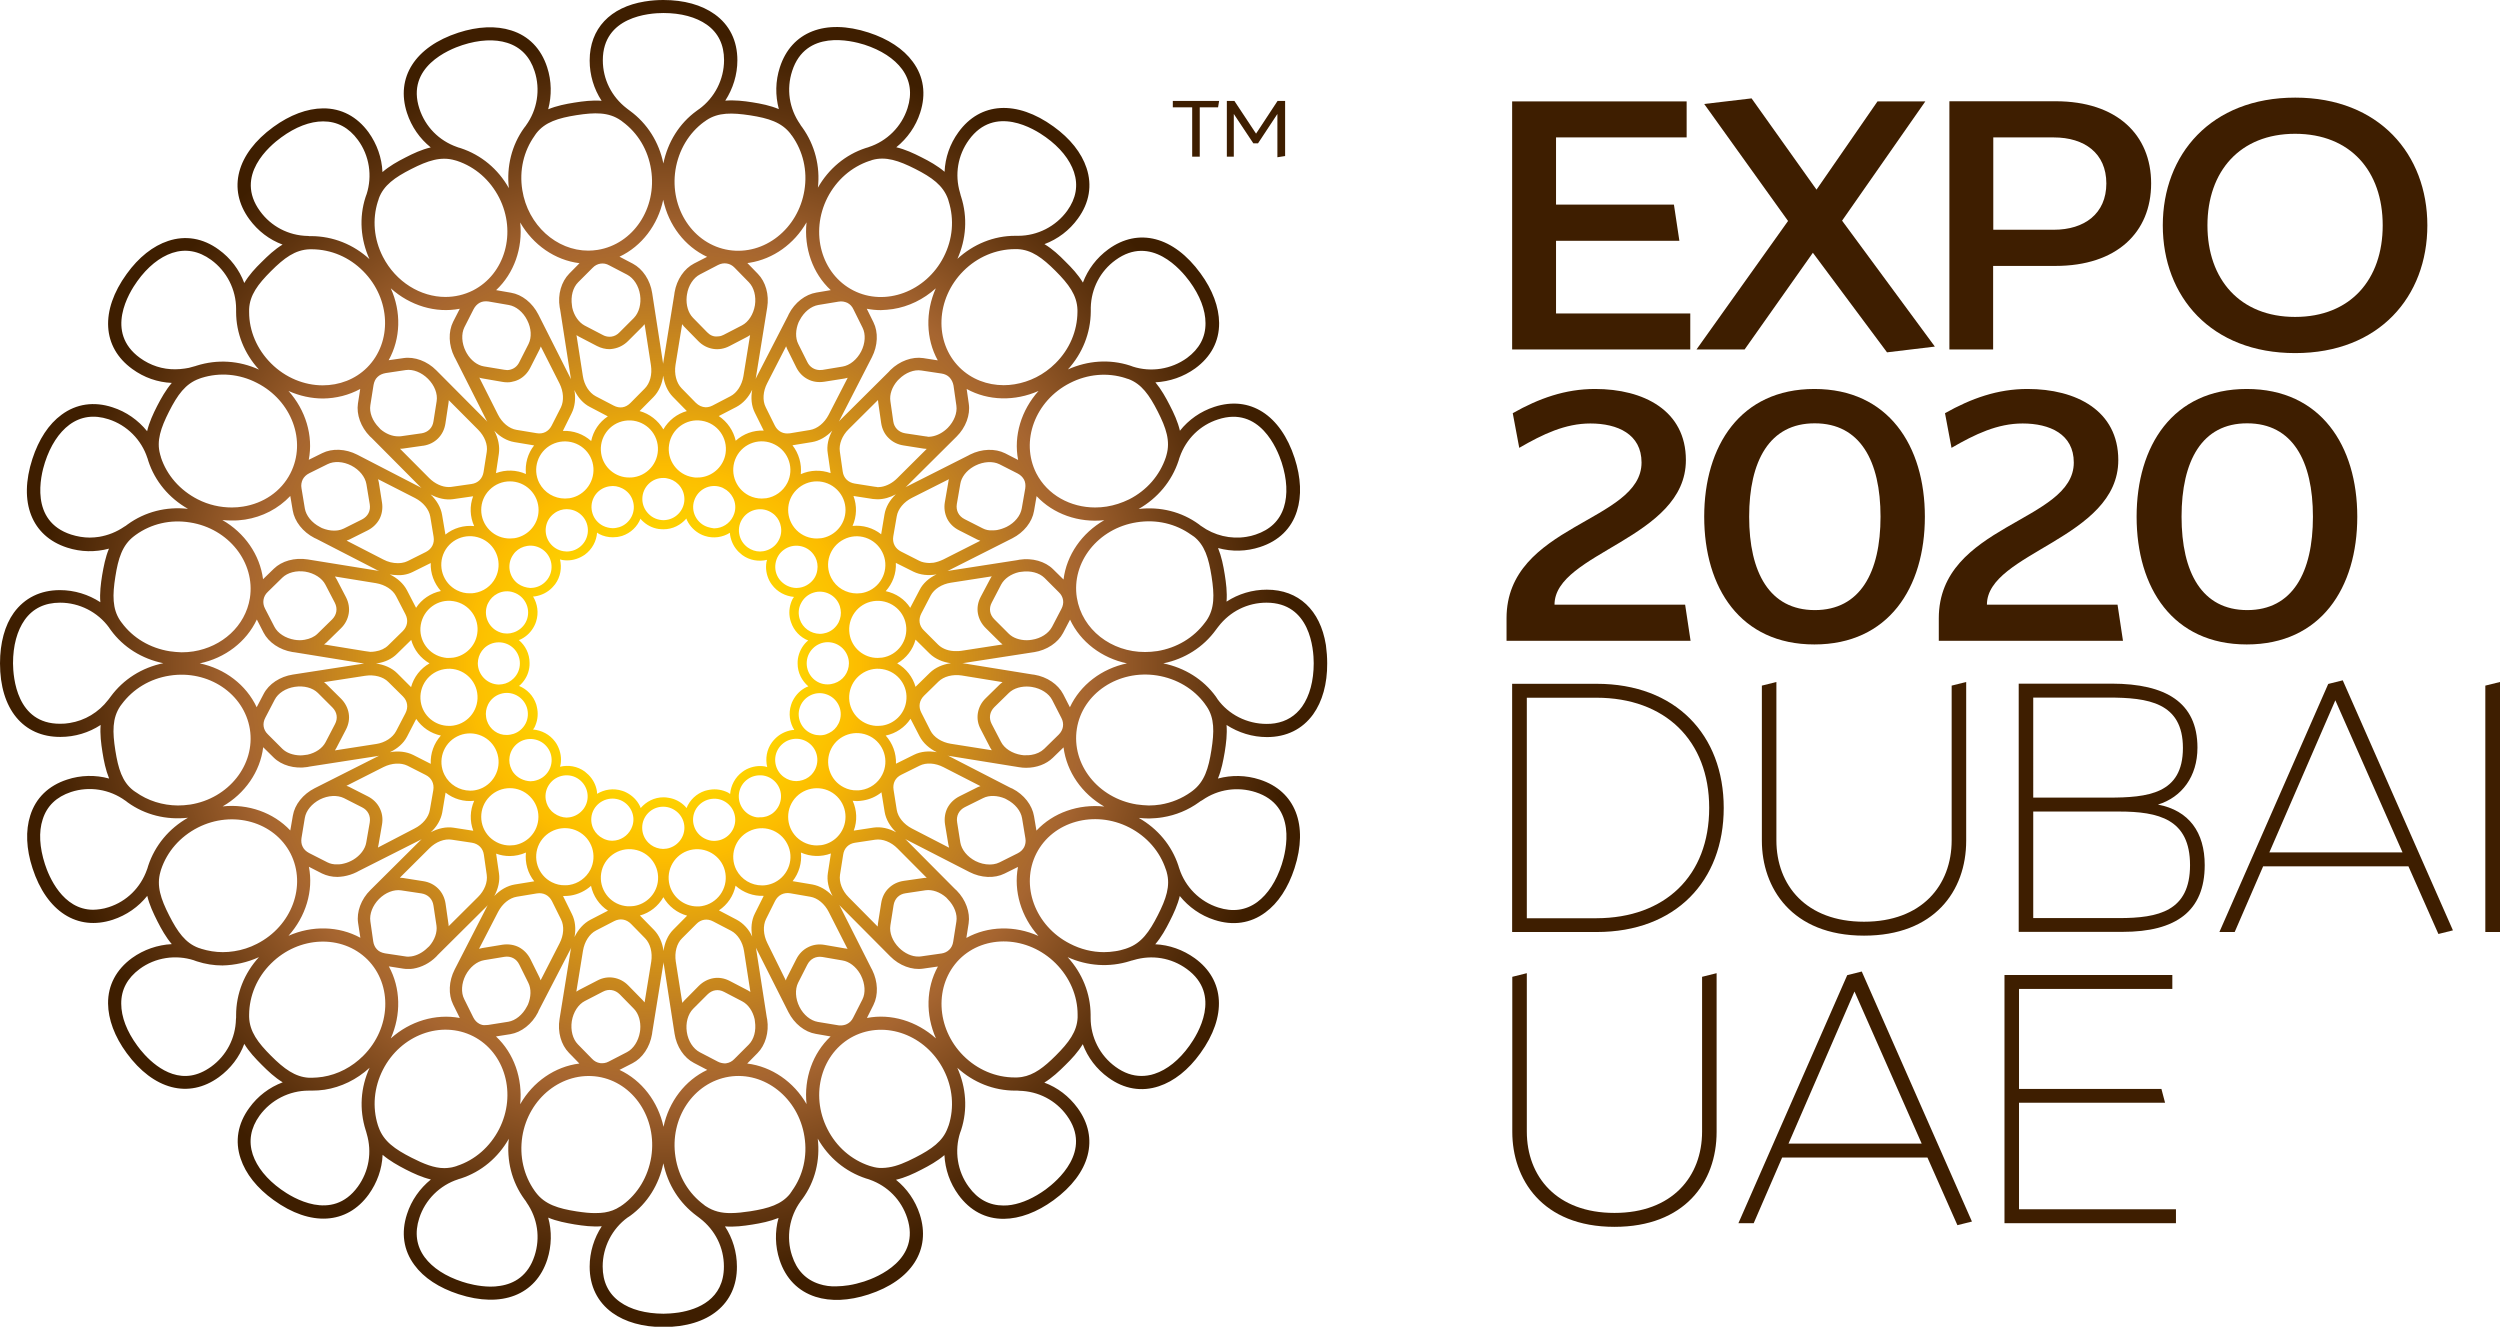 <?xml version="1.0" encoding="utf-8"?>
<!-- Generator: Adobe Illustrator 27.5.0, SVG Export Plug-In . SVG Version: 6.00 Build 0)  -->
<svg version="1.1" id="Layer_1" xmlns="http://www.w3.org/2000/svg" xmlns:xlink="http://www.w3.org/1999/xlink" x="0px" y="0px"
	 viewBox="0 0 1651.8 876.6" style="enable-background:new 0 0 1651.8 876.6;" xml:space="preserve">
<style type="text/css">
	.ClientLogoSt0{fill:#3E1E00;}
	
		.ClientLogoSt1{clip-path:url(#SVGID_00000045592797999695861090000010579964922559865246_);fill:url(#SVGID_00000138572726637423879760000011216050720334334341_);}
</style>
<g>
	<g>
		<polygon class="ClientLogoSt0" points="999.1,67 1114.4,67 1114.4,90.8 1028.1,90.8 1028.1,135.2 1106,135.2 1109.6,159.1 1028.1,159.1 
			1028.1,207.1 1116.8,207.1 1116.8,230.9 999.1,230.9 		"/>
		<polygon class="ClientLogoSt0" points="1197.8,167 1152.7,230.9 1120.9,230.9 1181.4,146 1126,68.7 1157.3,65 1200.2,125.3 1240.5,67 
			1272.1,67 1217.1,145.8 1278.4,229 1246.8,232.8 		"/>
		<path class="ClientLogoSt0" d="M1421.3,121.2c0,32.3-22.7,54.5-63.2,54.5h-41.2v55.2H1288v-164h70.2C1398.7,66.9,1421.3,89.1,1421.3,121.2
			 M1391.7,121.2c0-20-14.5-30.4-34.7-30.4h-40v61h40C1377.2,151.8,1391.7,141.2,1391.7,121.2"/>
		<path class="ClientLogoSt0" d="M1429,148.9c0-46.8,31.8-84.4,87.5-84.4c55.5,0,87.3,37.6,87.3,84.4c0,47-31.8,84.4-87.3,84.4
			C1460.9,233.3,1429,196,1429,148.9 M1458.5,148.9c0,35.7,21.5,60.5,57.9,60.5c36.7,0,57.9-24.8,57.9-60.5s-21.2-60.5-57.9-60.5
			C1479.9,88.4,1458.5,113.3,1458.5,148.9"/>
		<path class="ClientLogoSt0" d="M999.1,451.8h55.9c52.1,0,83.9,33.7,83.9,82s-31.8,82-83.9,82h-55.9V451.8z M1129.3,533.8
			c0-44.6-29.2-72.8-74.5-72.8h-46v145.7h46C1100.2,606.6,1129.3,578.6,1129.3,533.8"/>
		<path class="ClientLogoSt0" d="M1173.7,450.6v104.6c0,29.9,19.8,53.8,57.9,53.8c38.1,0,57.9-23.9,57.9-53.8V453l9.6-2.4v104.9
			c0,33.3-21.2,62.7-67.5,62.7c-48,0-67.5-31.8-67.5-62.7V453L1173.7,450.6z"/>
		<path class="ClientLogoSt0" d="M1451.9,494c0,19.1-10.4,32.8-26.1,37.6c20.5,3.9,30.9,18.3,30.9,40c0,30.4-19,44.1-54.2,44.1h-68.7v-164
			h61.7C1430.7,451.8,1451.9,463.9,1451.9,494 M1442.3,494.2c0-30.1-23.1-33.3-49.2-33.3h-49.7V527h49.7
			C1419.1,527,1442.3,524.6,1442.3,494.2 M1343.4,606.6h56.6c26.3,0,47-4.6,47-35c0-30.4-20.7-35.4-47-35.4h-56.6V606.6z"/>
		<path class="ClientLogoSt0" d="M1591.3,572.4h-96l-18.8,43.4h-10.1l71.9-163.9l9.6-2.4l72.8,165.2l-9.6,2.4L1591.3,572.4z M1587.4,563.2
			l-44.4-100.5l-43.6,100.5H1587.4z"/>
		<polygon class="ClientLogoSt0" points="1642.1,615.8 1642.1,453 1651.8,450.6 1651.8,609.8 1651.8,615.8 		"/>
		<path class="ClientLogoSt0" d="M1008.8,643v104.6c0,29.9,19.8,53.8,57.9,53.8c38.1,0,57.9-23.9,57.9-53.8V645.4l9.6-2.4v104.9
			c0,33.3-21.2,62.7-67.5,62.7c-48,0-67.5-31.8-67.5-62.7V645.4L1008.8,643z"/>
		<path class="ClientLogoSt0" d="M1273.5,764.8h-96l-18.8,43.4h-10.1l71.9-163.9l9.6-2.4l72.8,165.2l-9.6,2.4L1273.5,764.8z M1269.7,755.6
			l-44.4-100.5l-43.6,100.5H1269.7z"/>
		<polygon class="ClientLogoSt0" points="1324.4,644.2 1435.3,644.2 1435.3,653.4 1334,653.4 1334,719.5 1428.1,719.5 1430.5,728.6 
			1334,728.6 1334,799 1437.7,799 1437.7,808.2 1324.4,808.2 		"/>
		<path class="ClientLogoSt0" d="M1053.9,257c32.1,0,60,14.2,60,47c0,52-86.8,61-86.8,95.5h86.3l3.6,23.9H995.4v-14.9
			c0-62.2,89.2-63.4,89.2-102.9c0-18.8-15.9-25.8-33.8-25.8c-16.6,0-31.3,7-47,16.1l-4.3-22.9C1016.8,263.2,1034.2,257,1053.9,257"
			/>
		<path class="ClientLogoSt0" d="M1126,341.4c0-46.8,23.9-84.4,72.8-84.4c48.9,0,73,37.6,73,84.4c0,47-24.1,84.4-73,84.4
			C1149.9,425.8,1126,388.4,1126,341.4 M1155.7,341.4c0,36.9,13.5,61.7,43.4,61.7c29.9,0,43.4-24.8,43.4-61.7s-13.5-61.7-43.4-61.7
			C1169.2,279.6,1155.7,304.5,1155.7,341.4"/>
		<path class="ClientLogoSt0" d="M1339.6,257c32.1,0,60,14.2,60,47c0,52-86.8,61-86.8,95.5h86.3l3.6,23.9H1281v-14.9
			c0-62.2,89.2-63.4,89.2-102.9c0-18.8-15.9-25.8-33.8-25.8c-16.6,0-31.3,7-47,16.1l-4.3-22.9C1302.5,263.2,1319.9,257,1339.6,257"
			/>
		<path class="ClientLogoSt0" d="M1411.7,341.4c0-46.8,23.9-84.4,72.8-84.4c48.9,0,73,37.6,73,84.4c0,47-24.1,84.4-73,84.4
			C1435.6,425.8,1411.7,388.4,1411.7,341.4 M1441.4,341.4c0,36.9,13.5,61.7,43.4,61.7c29.9,0,43.4-24.8,43.4-61.7
			s-13.5-61.7-43.4-61.7C1454.9,279.6,1441.4,304.5,1441.4,341.4"/>
	</g>
	<g>
		<defs>
			<path id="SVGID_1_" d="M409.6,860.2c-7.6-5.4-11.4-13.3-11.4-23.4c0-12.8,6.2-24.9,16.5-32.4c0,0,0.1-0.1,0.2-0.1l1.5-1
				c11.4-8.3,19-20.6,21.9-34.7c2.9,14.1,10.6,26.3,22.1,34.8c0.3,0.2,0.6,0.4,0.8,0.6l0.4,0.3c0.3,0.2,0.5,0.4,0.9,0.7
				c10,7.7,15.8,19.2,15.8,31.8c0,21.7-17.2,28.4-29.8,30.4c-4.2,0.6-7.8,0.8-10.1,0.8h-0.1C426.6,867.9,416.7,865.3,409.6,860.2
				 M305.5,846.9c-11.1-3.6-19.7-9.2-24.9-16.2c-5.5-7.5-6.7-16.2-3.6-25.8c3.9-12.2,13.6-21.8,25.7-25.7c0.1,0,0.1,0,0.2-0.1
				l1.7-0.5c13.4-4.4,24.5-13.7,31.6-26.2c-1.6,14.3,1.9,28.4,10.3,40c0.2,0.3,0.4,0.5,0.6,0.8l0.3,0.4c0.2,0.3,0.4,0.6,0.6,1
				c7.2,10.4,9.1,23.1,5.2,35.1c-4.3,13.3-13.5,18.5-22.8,19.9c-2.2,0.4-4.4,0.5-6.5,0.5C316.2,850,309.1,848.1,305.5,846.9
				 M541.4,848.4c-8.9-2.8-15-9.1-18.1-18.8c-4-12.1-1.8-25.6,5.7-35.9c0-0.1,0.1-0.1,0.1-0.2l1.1-1.4c8.3-11.4,11.8-25.4,10.1-39.8
				c7.1,12.5,18.2,21.8,31.8,26.3c0.3,0.1,0.7,0.2,1,0.3l0.4,0.1c0.3,0.1,0.7,0.2,1.1,0.4c11.9,4.2,20.9,13.4,24.8,25.3
				c9,27.5-19.5,39.1-28.4,42c-3.5,1.1-7,2-10.3,2.5c-2.8,0.4-5.5,0.7-8,0.7C548.7,850.1,544.8,849.5,541.4,848.4 M381,800.4
				c-12.2-1.9-20.9-4.6-26.8-12.3c-0.3-0.3-0.6-0.8-0.9-1.2c-7.3-10.3-10.2-23-8.2-36c4.1-25.5,26.5-43.1,50-39.5
				c23.4,3.7,39.2,27.5,35.2,53c-2.1,13-8.8,24.3-18.9,31.7c-0.1,0.1-0.1,0.1-0.2,0.1v0l-1.4,1c0,0,0,0-0.1,0
				c-3.1,2.1-6.5,3.3-10.2,3.9c-1.9,0.3-3.8,0.4-5.9,0.4C389.9,801.6,385.7,801.1,381,800.4 M466.4,797c-0.4-0.2-0.8-0.5-1.2-0.9
				c-10.2-7.5-16.9-18.7-18.9-31.7c-4-25.5,11.9-49.2,35.4-53c23.4-3.7,45.8,14,49.8,39.5c2.1,13-0.9,25.8-8.2,35.9
				c0,0-0.1,0.1-0.1,0.2l-1,1.4c0,0,0,0,0,0.1c-5.7,7.3-14.4,9.9-26.4,11.8c-4.7,0.7-8.9,1.2-12.8,1.2
				C476.7,801.6,471.4,800.3,466.4,797 M214.5,720c10.9-1.7,21.2-6.7,29.7-14.5c-6,13.1-6.9,27.5-2.6,41.2c0.1,0.3,0.2,0.6,0.3,0.9
				l0.1,0.4c0.1,0.4,0.2,0.7,0.3,1.1c3.6,12.1,1.5,24.8-5.9,35c-17,23.4-43.1,7.3-50.7,1.8c-9.5-6.8-15.9-14.8-18.7-23.1
				c-2.9-8.8-1.4-17.5,4.5-25.7c7.5-10.3,19.6-16.5,32.4-16.5c0.1,0,0.1,0,0.2,0l1.8,0C208.9,720.6,211.7,720.4,214.5,720
				 M640.1,784.2c-7.6-10.3-9.6-23.8-5.7-35.9c0-0.1,0.1-0.1,0.1-0.2l0.6-1.7c4.3-13.4,3.3-27.8-2.6-40.9
				c10.6,9.7,24,15.1,38.4,15.1c0.3,0,0.6,0,1,0h0.5c0.4,0,0.7,0,1.1,0.1c12.6,0.3,24.1,6.3,31.4,16.4c17,23.4-6.4,43.2-14,48.8
				c-7.6,5.5-15.3,9-22.6,10.2c-1.7,0.3-3.4,0.4-5.1,0.4H663C653.7,796.5,646,792.4,640.1,784.2 M271.9,764.9
				c-11-5.6-18.4-10.8-21.7-20c-0.1-0.4-0.3-0.9-0.5-1.4c-3.8-12-2.6-25.1,3.3-36.7c11.7-23,38.5-32.9,59.7-22.1
				c21.1,10.8,28.8,38.3,17.1,61.3c-6,11.7-15.9,20.4-27.8,24.3l-0.2,0.1v0l-1.6,0.5c0,0,0,0-0.1,0c-0.9,0.3-1.9,0.5-2.8,0.6
				c-1.3,0.2-2.5,0.3-3.8,0.3C287,771.8,280.1,769.1,271.9,764.9 M575.9,770.7c-0.4-0.1-0.9-0.3-1.4-0.4c-12-4-21.9-12.6-27.8-24.3
				c-11.7-23-3.9-50.5,17.2-61.3c21.2-10.7,47.9-0.8,59.6,22.2c6,11.7,7.1,24.8,3.3,36.7c0,0-0.1,0.1-0.1,0.2h0l-0.6,1.6
				c0,0,0,0,0,0c-3.2,8.7-10.6,13.9-21.4,19.4c-6.4,3.3-12.1,5.7-17.5,6.5c-1.5,0.2-2.9,0.4-4.4,0.4
				C580.6,771.8,578.2,771.4,575.9,770.7 M396.4,702.4c-1.9-0.3-3.7-1.2-5.2-2.8l-9.4-9.6c-3.4-3.5-4.9-9.3-4-15.3
				c1-6,4.3-11.1,8.6-13.3l12-6.2c3.8-2,8-1.3,11.1,1.8l9.4,9.6c3.1,3.2,4.6,8.4,4.1,13.8l-0.2,1.5c-1,6-4.3,11.1-8.6,13.3l-12,6.2
				c-1,0.5-2,0.9-3,1c-0.5,0.1-1,0.1-1.4,0.1C397.2,702.5,396.8,702.5,396.4,702.4 M474.2,701.4l-11.9-6.2
				c-4.3-2.3-7.6-7.3-8.5-13.3c-0.9-6,0.7-11.8,4.1-15.3l9.5-9.5c3.1-3.1,7.2-3.8,11.1-1.7l11.9,6.2c4,2.1,7,6.5,8.2,11.8l0.2,1.5
				c0.9,6-0.6,11.8-4.1,15.3l-9.5,9.5c-1.5,1.6-3.3,2.5-5.2,2.8c-0.4,0.1-0.9,0.1-1.3,0.1C477.2,702.5,475.7,702.2,474.2,701.4
				 M409.3,706.9l8.6-4.4c6.6-3.4,11.5-10.7,12.9-19.2c0.1-0.5,0.1-1,0.2-1.5l7.3-45.1c0.1-0.4,0.1-0.7,0.1-1c0,0.3,0,0.5,0.1,0.8
				l7.2,46.5c1.3,8.5,6.2,15.9,12.8,19.3l8.8,4.6c-14.7,6.9-25.4,21-28.9,37.6C434.8,727.9,424.1,713.8,409.3,706.9 M171.1,632.4
				c-9.7,10.6-15.1,24.1-15.1,38.4c0,0.3,0,0.7,0,1l0,0.5c0,0.3,0,0.7-0.1,1.1c-0.3,12.6-6.3,24.1-16.4,31.4
				c-4.6,3.3-9,5.1-13.2,5.8c-17.4,2.8-31.2-13.6-35.6-19.7c-6.9-9.4-10.6-19-10.6-27.7c-0.1-9.3,4.1-17,12.2-23
				c10.3-7.6,23.8-9.6,35.9-5.7c0,0,0.1,0.1,0.2,0.1l1.7,0.6c5.5,1.8,11.2,2.7,16.9,2.7C155.2,637.7,163.4,635.9,171.1,632.4
				 M737.1,704.9c-10.4-7.5-16.5-19.6-16.5-32.4v-0.2l0-1.8c-0.1-14.1-5.5-27.5-15.2-38.1c13.1,5.9,27.5,6.9,41.2,2.6
				c0.3-0.1,0.6-0.2,0.9-0.3l0.5-0.1c0.3-0.1,0.7-0.2,1.1-0.3c12.1-3.6,24.8-1.5,35,5.9c23.4,17,7.3,43.1,1.8,50.7
				c-6.8,9.5-14.8,15.9-23.1,18.6c-1.5,0.5-3,0.9-4.6,1.1c-1.3,0.2-2.7,0.3-4,0.3C748.3,710.9,742.6,708.9,737.1,704.9 M316.8,676.5
				c-1.7-0.9-3.1-2.3-4.1-4.3l-6-12.1c-2.2-4.3-1.8-10.4,0.9-15.7c2.8-5.4,7.5-9.2,12.3-10l13.3-2.2c4.3-0.7,8,1.2,9.9,5.1l6,12.1
				c2,4,1.8,9.4-0.3,14.4l-0.7,1.3c-2.8,5.4-7.5,9.2-12.3,10l-13.3,2.1c0,0,0,0-0.1,0c-0.6,0.1-1.1,0.1-1.7,0.1
				C319.4,677.5,318,677.1,316.8,676.5 M553.7,677.4l-13.3-2.2c-4.8-0.8-9.5-4.6-12.2-10c-2.7-5.4-3-11.5-0.9-15.8l6.1-12
				c2-3.9,5.7-5.8,10-5.1l13.3,2.3c4.4,0.7,8.7,4,11.5,8.7l0.7,1.3c2.7,5.4,3.1,11.5,0.9,15.8l-6.1,12c-0.9,1.9-2.4,3.4-4.1,4.2
				c-0.8,0.4-1.7,0.7-2.6,0.8c-0.5,0.1-1,0.1-1.5,0.1C554.9,677.6,554.3,677.5,553.7,677.4 M327.7,684.8l9.5-1.5
				c7.3-1.2,14.3-6.7,18.2-14.3c0.2-0.5,0.4-0.9,0.6-1.4L377,627c0.1-0.3,0.2-0.6,0.4-1c0,0.3-0.1,0.5-0.2,0.8l-7.5,46.5
				c-1.4,8.5,1,17,6.2,22.3l6.9,7.1c-16.2,2-30.7,12.1-39.1,26.9C345.4,712.6,339.6,695.9,327.7,684.8 M493.7,702.7l6.8-6.9
				c5.2-5.2,7.7-13.8,6.4-22.2c-0.1-0.5-0.2-1-0.3-1.5l-7-45.1c-0.1-0.4-0.1-0.7-0.2-1c0.1,0.2,0.2,0.5,0.3,0.7l21.2,42
				c3.9,7.7,10.8,13.2,18.1,14.4l9.8,1.7c-11.9,11.2-17.7,27.8-15.9,44.7C524.5,714.8,509.9,704.7,493.7,702.7 M179.1,697.6
				c-8.7-8.7-14.2-16-14.5-25.7c0-0.2,0-0.5,0-0.7v0v-0.7c0.1-12.6,5.2-24.7,14.5-33.9c18.3-18.2,46.8-19.4,63.7-2.6
				c16.7,16.8,15.5,45.3-2.7,63.5c-7.6,7.6-16.9,12.4-26.9,14c-2.3,0.4-4.7,0.5-7,0.6c0,0-0.1,0-0.1,0c0,0-0.1,0-0.1,0v0l-1.7,0
				c0,0,0,0-0.1,0C195,711.6,187.7,706.2,179.1,697.6 M636.5,697.5c-18.2-18.3-19.3-46.8-2.6-63.7c16.8-16.7,45.3-15.5,63.6,2.7
				c9.3,9.3,14.5,21.4,14.5,33.9c0,0.1,0,0.1,0,0.2h0v1.7c0,0,0,0,0,0c-0.4,9.3-5.8,16.5-14.4,25.1c-7.7,7.7-14.4,12.9-22.5,14.2
				c-1,0.2-2.1,0.2-3.2,0.3c-0.2,0-0.5,0-0.7,0c-0.2,0-0.5,0-0.7,0C657.8,711.9,645.7,706.7,636.5,697.5 M385.2,628.1
				c1-6,4.3-11.1,8.6-13.3l12-6.2c3.9-2,8-1.3,11.1,1.8l9.4,9.6c3.4,3.5,4.9,9.4,4,15.3l-4.4,27c-0.4-0.5-0.8-1-1.3-1.5l-9.4-9.6
				c-2.8-2.9-6.2-4.6-9.8-5.2c-3.5-0.6-7.3,0-10.8,1.9l-12,6.2c-0.6,0.3-1.2,0.7-1.8,1.1L385.2,628.1z M446.5,635.3
				c-0.9-6,0.6-11.9,4.1-15.3l9.5-9.5c3-3.1,7.2-3.8,11.1-1.7l11.9,6.2c4.3,2.3,7.6,7.4,8.5,13.4l4.2,27c-0.6-0.4-1.1-0.7-1.6-1
				l-11.9-6.2c-3.6-1.9-7.3-2.5-10.9-1.9c-3.5,0.6-6.9,2.3-9.7,5.1l-9.5,9.6c-0.5,0.5-0.9,1-1.4,1.6L446.5,635.3z M273.1,640
				c5.4-0.9,10.8-3.6,15.1-7.9c0.4-0.4,0.7-0.7,1-1.1l32.4-32.2c0.2-0.3,0.5-0.5,0.7-0.8c-0.1,0.2-0.3,0.5-0.4,0.7l-21.5,41.9
				c-3.9,7.6-4.3,16.5-1,23.1l4.4,8.9c-16-3-32.9,2.1-45.6,13.5c6.9-15.6,6.6-33.3-1.3-47.6l9.5,1.5c1,0.2,2,0.2,3.1,0.2
				C270.7,640.3,271.9,640.2,273.1,640 M577.1,664c3.3-6.6,3-15.4-0.8-23.1c-0.2-0.4-0.5-0.9-0.7-1.3l-20.6-40.8
				c-0.1-0.3-0.4-0.6-0.5-0.9c0.2,0.2,0.4,0.4,0.5,0.6l33.2,33.4c6,6.1,14.4,9.2,21.7,8.1l9.8-1.4c-7.9,14.3-8.2,31.9-1.3,47.5
				c-12.7-11.4-29.6-16.6-45.6-13.5L577.1,664z M432.1,614.4l-9.3-9.5c6.6-1.8,12.1-6.2,15.5-12.1c3.4,6,9.1,10.4,15.7,12.2
				l-9.2,9.3c-3.5,3.5-5.7,8.6-6.4,14C437.7,622.9,435.5,617.9,432.1,614.4 M329.1,602.5c2.8-5.4,7.5-9.2,12.3-10l13.3-2.2
				c4.3-0.7,8,1.2,10,5.1l6,12.1c2.2,4.4,1.8,10.4-1,15.8l-12.5,24.4c-0.2-0.6-0.4-1.2-0.7-1.8l-6-12.1c-1.8-3.6-4.5-6.3-7.7-8
				c-3.2-1.6-6.9-2.2-10.9-1.6l-13.3,2.2c-0.7,0.1-1.4,0.3-2.1,0.5L329.1,602.5z M507,623.1c-2.7-5.4-3-11.5-0.9-15.8l6-12
				c2-3.9,5.7-5.8,10-5.1l13.3,2.3c4.8,0.8,9.5,4.7,12.2,10.1l12.4,24.4c-0.6-0.2-1.2-0.4-1.9-0.4l-13.3-2.3c-4-0.7-7.7-0.1-11,1.6
				c-3.2,1.6-5.9,4.3-7.7,7.9l-6.1,12c-0.3,0.6-0.6,1.3-0.8,2L507,623.1z M594,626.2c-4.3-4.3-6.5-9.9-5.7-14.8l2.1-13.3
				c0.7-4.3,3.6-7.3,7.9-7.9l13.3-2c4.4-0.6,9.5,1.2,13.6,4.8l1,1.1c4.3,4.3,6.5,10,5.7,14.8l-2.1,13.3c-0.3,2.1-1.2,4-2.6,5.3
				c-1.3,1.3-3.1,2.2-5.2,2.5c0,0-0.1,0-0.1,0l-13.3,1.9c-0.6,0.1-1.2,0.1-1.8,0.1C602.5,632.1,597.7,629.9,594,626.2 M267.7,631.9
				l-13.3-2c-2.2-0.4-4-1.2-5.3-2.6c-1.3-1.3-2.2-3.2-2.5-5.3l-1.9-13.3c-0.7-4.8,1.5-10.4,5.7-14.7c4.3-4.3,9.9-6.5,14.8-5.7
				l13.3,2c4.3,0.7,7.3,3.7,7.9,8l2,13.3c0.6,4.4-1.2,9.5-4.8,13.6l-1.1,1c-3.1,3.1-6.9,5.1-10.6,5.7c-0.7,0.1-1.5,0.2-2.2,0.2
				C269,632.1,268.3,632,267.7,631.9 M377.1,591.7c4.9-0.8,9.6-3,13.4-6.4c1.4,6.7,5.5,12.7,11.2,16.4l-11.6,6
				c-4.4,2.3-8.1,6.4-10.5,11.4c1-5.4,0.5-10.7-1.7-15.1L372,592c0.4,0,0.7,0,1,0C374.4,592,375.8,591.9,377.1,591.7 M486.8,607.7
				l-11.8-6.2c5.7-3.8,9.6-9.6,11-16.3c5.1,4.6,11.8,7,18.6,6.7l-5.8,11.6c-2.3,4.5-2.8,9.9-1.8,15.3
				C494.8,614,491.1,610,486.8,607.7 M536.8,584.4l-13.1-2.2c4.2-5.3,6.2-12.1,5.5-18.9c6.3,2.8,13.4,3,19.8,0.6l-2,12.9
				c-0.8,4.9,0.4,10.3,3.1,15.2C546.3,588,541.6,585.3,536.8,584.4 M347.5,563.3c-0.7,6.8,1.2,13.7,5.5,19l-12.9,2.1
				c-4.9,0.8-9.7,3.6-13.5,7.6c2.6-4.8,3.8-10.1,3.1-14.9l-1.9-13.1c2.9,1.1,5.9,1.6,9,1.6C340.4,565.6,344.1,564.8,347.5,563.3
				 M412.9,598.6c-10.3-1.6-17.3-11.3-15.7-21.6c1.6-10.3,11.3-17.4,21.7-15.7c10.3,1.6,17.3,11.3,15.7,21.6
				c-1.3,8.3-7.9,14.5-15.7,15.7c-0.9,0.1-1.9,0.2-2.9,0.2C414.9,598.8,413.9,598.8,412.9,598.6 M442,582.9
				c-1.6-10.3,5.4-20,15.7-21.6c10.3-1.6,20,5.4,21.6,15.7c1.6,10.3-5.4,20-15.7,21.7c-1,0.2-2,0.2-2.9,0.2
				C451.6,598.9,443.5,592.2,442,582.9 M296.3,610.4l-1.9-13.3c-0.6-4-2.3-7.4-4.9-10c-2.6-2.6-5.9-4.3-9.9-4.9l-13.3-2.1
				c-0.7-0.1-1.4-0.1-2.1-0.2l19.5-19.4c4.3-4.3,10-6.5,14.8-5.7l13.3,2c4.3,0.7,7.3,3.6,7.9,7.9l1.9,13.3
				c0.7,4.9-1.5,10.5-5.8,14.7l-19.4,19.3C296.5,611.7,296.4,611,296.3,610.4 M560.7,592.8c-4.3-4.3-6.4-10-5.7-14.8l2.1-13.3
				c0.6-4.3,3.6-7.3,7.9-7.9l13.3-2c4.8-0.7,10.5,1.5,14.7,5.8l19.3,19.4c-0.7,0-1.3,0-1.9,0.1l-13.3,1.9c-4,0.6-7.4,2.3-10,4.9
				c-2.6,2.5-4.3,5.9-4.9,9.9l-2.1,13.3c-0.1,0.7-0.1,1.4-0.2,2.1L560.7,592.8z M227.1,579c2.9-0.5,5.8-1.4,8.6-2.8
				c0.5-0.2,0.9-0.5,1.3-0.7l40.8-20.6c0.3-0.1,0.6-0.3,0.9-0.5c-0.2,0.2-0.4,0.4-0.6,0.5l-33.4,33.2c-6.1,6-9.2,14.4-8.1,21.7
				l1.5,9.8c-14.3-7.8-31.9-8.2-47.5-1.3c11.4-12.7,16.6-29.6,13.5-45.6l8.6,4.4c3.1,1.5,6.6,2.3,10.2,2.3
				C224.2,579.4,225.6,579.2,227.1,579 M640,610.1c1.1-7.3-1.9-15.6-7.9-21.7c-0.4-0.3-0.7-0.6-1.1-1L598.8,555
				c-0.2-0.2-0.5-0.5-0.8-0.7c0.2,0.1,0.5,0.3,0.7,0.4l41.9,21.5c7.6,3.9,16.5,4.3,23.1,1l8.9-4.4c-3,16,2.1,32.9,13.5,45.6
				c-15.6-7-33.3-6.6-47.6,1.3L640,610.1z M364.6,582.9c-9.3-4.7-13-16.1-8.3-25.4c4.8-9.3,16.2-13,25.5-8.3
				c9.3,4.7,13,16.1,8.3,25.4c-2.9,5.6-8.2,9.2-13.9,10.1c-1,0.2-1.9,0.2-2.9,0.2C370.3,585,367.4,584.3,364.6,582.9 M486.5,574.7
				c-4.7-9.3-1-20.7,8.3-25.4c9.3-4.8,20.7-1,25.4,8.3c4.8,9.3,1,20.7-8.3,25.4c-1.8,0.9-3.7,1.5-5.6,1.8c-1,0.2-1.9,0.2-2.9,0.2
				C496.5,585,489.9,581.2,486.5,574.7 M133,626.9c-0.1,0-0.1,0-0.2-0.1v0l-1.6-0.5c0,0,0,0,0,0c-8.7-3.2-13.9-10.6-19.4-21.4
				c-5.6-11-8.5-19.6-5.8-28.9c0.1-0.4,0.3-0.9,0.4-1.4c4-12,12.6-21.8,24.3-27.8c23-11.7,50.5-3.9,61.3,17.2
				c10.7,21.2,0.8,47.9-22.2,59.6c-4.8,2.5-9.9,4.1-15.1,4.9c-2.5,0.4-5,0.6-7.5,0.6C142.3,629.1,137.6,628.3,133,626.9
				 M706.9,623.5c-23-11.7-32.9-38.5-22.1-59.7c10.8-21.1,38.3-28.8,61.3-17.1c11.7,6,20.3,15.9,24.2,27.8c0,0.1,0,0.1,0.1,0.2h0
				l0.5,1.6c0,0,0,0,0,0.1c2.5,8.9-0.4,17.5-5.9,28.3c-5.6,11-10.8,18.4-20,21.7c-0.4,0.2-0.9,0.3-1.4,0.5c-2.2,0.7-4.5,1.3-6.8,1.6
				c-2.5,0.4-4.9,0.6-7.4,0.6C721.7,629.1,714,627.2,706.9,623.5 M436,560.7c-2.9-0.5-5.5-1.8-7.6-3.9c-2.6-2.6-4.1-6.1-4.1-9.9
				c0-7.7,6.2-13.9,13.9-13.9c3.7,0,7.2,1.5,9.9,4.1c2.6,2.6,4.1,6.1,4.1,9.8c0,6.9-5.1,12.7-11.7,13.8c-0.7,0.1-1.5,0.2-2.2,0.2
				H438C437.4,560.8,436.7,560.8,436,560.7 M465.5,554c-3.3-1.7-5.8-4.6-6.9-8.1c-2.4-7.3,1.6-15.1,9-17.5c3.5-1.1,7.3-0.9,10.6,0.8
				c3.3,1.7,5.8,4.6,6.9,8.1c2.4,7.3-1.6,15.2-8.9,17.6c-0.7,0.2-1.4,0.4-2.2,0.5c-0.7,0.1-1.4,0.2-2.2,0.2
				C469.6,555.6,467.5,555,465.5,554 M400.4,554.8c-0.7-0.2-1.4-0.5-2.1-0.9c-2.6-1.3-4.7-3.4-6.1-6c-1.7-3.3-2-7.1-0.9-10.6
				c2.4-7.3,10.3-11.3,17.6-9c3.5,1.1,6.4,3.6,8.1,6.9c1.7,3.3,2,7.1,0.8,10.6c-1.7,5.1-6.1,8.7-11.1,9.5c-0.7,0.1-1.5,0.2-2.2,0.2
				C403.2,555.5,401.8,555.3,400.4,554.8 M644.5,568.9c-5.4-2.8-9.2-7.5-10-12.3l-2.1-13.3c-0.7-4.3,1.2-8,5.1-10l12.1-6
				c4-2,9.4-1.8,14.4,0.3l1.3,0.7c5.4,2.8,9.2,7.5,10,12.3l2.2,13.3c0.4,2.2,0,4.1-0.8,5.8c-0.9,1.7-2.3,3.1-4.3,4.1l-12,6
				c-1.2,0.6-2.5,1-3.9,1.2c-0.8,0.1-1.7,0.2-2.6,0.2C650.7,571.2,647.5,570.4,644.5,568.9 M216.2,569.7l-12-6.1
				c-1.9-1-3.4-2.4-4.2-4.1c-0.9-1.7-1.1-3.7-0.8-5.8l2.2-13.3c0.8-4.8,4.6-9.4,10-12.2c5.4-2.7,11.4-3,15.8-0.9l12,6.1
				c3.9,1.9,5.8,5.7,5.1,10l-2.3,13.2c-0.7,4.4-4,8.7-8.7,11.5l-1.3,0.7c-2.1,1.1-4.2,1.7-6.3,2.1c-1,0.2-2,0.2-3,0.2
				C220.4,571.2,218.1,570.7,216.2,569.7 M292.2,536.8l2.2-13.1c5.3,4.2,12.1,6.2,18.9,5.4c-2.8,6.3-3,13.4-0.6,19.8l-12.9-2
				c-5-0.8-10.3,0.4-15.2,3C288.6,546.3,291.3,541.6,292.2,536.8 M570.2,528.9c4.4-0.7,8.6-2.5,12.2-5.4l2.1,12.9
				c0.8,4.9,3.6,9.7,7.6,13.5c-4.8-2.6-10-3.8-14.9-3.1l-13.1,2c2.4-6.4,2.1-13.4-0.7-19.7c0.9,0.1,1.9,0.2,2.8,0.2
				C567.5,529.3,568.8,529.1,570.2,528.9 M768.2,540c8.6-1.4,16.8-4.7,24.1-10c0.2-0.2,0.5-0.4,0.8-0.6l0.4-0.2
				c0.3-0.2,0.6-0.4,1-0.6c10.4-7.2,23.2-9,35.1-5.2c27.5,8.9,20.2,38.7,17.3,47.7c-3.6,11.1-9.2,19.7-16.2,24.9
				c-7.5,5.5-16.2,6.7-25.8,3.6c-12.2-3.9-21.8-13.6-25.7-25.7c0-0.1,0-0.2-0.1-0.2l-0.5-1.7c-4.4-13.4-13.7-24.5-26.2-31.6
				c2.3,0.2,4.5,0.4,6.8,0.4C762.2,540.7,765.3,540.5,768.2,540 M29.7,571c-3.6-11.1-4.2-21.4-1.5-29.6c2.8-8.9,9.1-14.9,18.7-18.1
				c12.2-4,25.6-1.8,35.9,5.7c0.1,0,0.1,0.1,0.2,0.1l1.4,1.1c11.4,8.2,25.4,11.7,39.8,10.1c-12.5,7.1-21.8,18.2-26.3,31.8
				c-0.1,0.3-0.2,0.6-0.3,1l-0.1,0.4c-0.1,0.4-0.2,0.7-0.4,1.1c-4.2,11.9-13.4,21-25.3,24.8c-1.9,0.6-3.8,1.1-5.6,1.3
				c-1.6,0.2-3.2,0.4-4.6,0.4h0C41.3,601.1,32.2,578.8,29.7,571 M323.5,553.1c-7.4-7.4-7.4-19.4,0-26.8c7.4-7.4,19.4-7.4,26.7,0
				c7.4,7.4,7.4,19.4,0,26.8c-2.9,2.9-6.6,4.7-10.4,5.3c-1,0.1-2,0.2-3,0.2C332,558.6,327.2,556.7,323.5,553.1 M526.3,553.1
				c-7.4-7.4-7.4-19.4,0-26.8c7.4-7.3,19.4-7.4,26.8,0c7.4,7.4,7.4,19.4,0,26.8c-2.9,2.9-6.6,4.7-10.4,5.3c-1,0.1-2,0.2-3,0.2
				C534.8,558.6,530,556.7,526.3,553.1 M499.9,540c-3.7-0.6-6.9-2.6-9.1-5.6c-4.5-6.2-3.2-15,3.1-19.5c3-2.2,6.7-3,10.4-2.5
				c3.7,0.6,6.9,2.6,9.1,5.6c4.5,6.2,3.1,14.9-3.1,19.5c-0.6,0.4-1.2,0.8-1.9,1.1c-1.3,0.7-2.7,1.1-4.1,1.3
				c-0.7,0.1-1.5,0.1-2.2,0.1C501.4,540.1,500.6,540.1,499.9,540 M366.2,537.4c-0.6-0.5-1.2-0.9-1.7-1.4c-2.1-2.1-3.4-4.7-3.9-7.6
				c-0.6-3.7,0.3-7.4,2.5-10.4c4.5-6.2,13.3-7.6,19.4-3.1c3,2.2,5,5.4,5.6,9.1c0.6,3.7-0.3,7.4-2.5,10.4c-2.3,3.1-5.6,5-9.1,5.6
				c-0.7,0.1-1.5,0.2-2.2,0.2C371.5,540.1,368.7,539.2,366.2,537.4 M250.1,558.1l2.3-13.3c0.7-4,0.1-7.7-1.6-11
				c-1.6-3.2-4.3-5.9-7.9-7.7l-12-6.1c-0.6-0.3-1.3-0.6-2-0.8l24.5-12.4c5.4-2.7,11.5-3,15.8-0.9l12,6.1c3.9,1.9,5.8,5.7,5.1,10
				l-2.3,13.2c-0.8,4.8-4.7,9.5-10.1,12.2L249.7,560C249.8,559.3,250,558.7,250.1,558.1 M602.5,547.4c-5.4-2.8-9.2-7.5-10-12.3
				l-2.1-13.3c-0.7-4.3,1.2-8,5.1-9.9l12.1-6c4.4-2.2,10.4-1.8,15.8,1l24.4,12.5c-0.6,0.2-1.2,0.4-1.8,0.7l-12,6
				c-3.6,1.8-6.3,4.5-8,7.7c-1.6,3.2-2.2,6.9-1.6,10.9l2.2,13.3c0.1,0.7,0.3,1.4,0.5,2.1L602.5,547.4z M695.6,500.7l7.1-6.9
				c2.1,16.2,12.1,30.6,26.9,39.1c-17-1.8-33.7,4-44.8,15.9l-1.6-9.5c-1.2-7.3-6.6-14.3-14.2-18.2c-0.5-0.2-0.9-0.4-1.4-0.6
				L627,499.6c-0.3-0.2-0.6-0.3-1-0.4c0.3,0,0.5,0.1,0.8,0.2l46.5,7.5c1.6,0.3,3.2,0.4,4.7,0.4C684.9,507.3,691.3,504.9,695.6,500.7
				 M173.9,493.7l6.9,6.8c5.2,5.2,13.8,7.6,22.2,6.3c0.5-0.1,1-0.2,1.5-0.3l45.1-7c0.4-0.1,0.7-0.2,1-0.2c-0.2,0.1-0.5,0.2-0.7,0.3
				l-42,21.2c-7.7,3.9-13.2,10.8-14.4,18.1l-1.7,9.8c-11.2-11.9-27.9-17.7-44.7-15.9C161.8,524.4,171.9,509.9,173.9,493.7
				 M517.9,513.4c-6.2-4.5-7.6-13.3-3.1-19.5c2.2-3,5.4-5,9.1-5.6c3.7-0.6,7.4,0.3,10.4,2.5c6.2,4.5,7.6,13.2,3.1,19.5
				c-0.5,0.6-0.9,1.2-1.4,1.7c-2.1,2.1-4.7,3.4-7.7,3.9c-0.7,0.1-1.5,0.2-2.2,0.2C523.2,516.1,520.4,515.2,517.9,513.4 M339.1,510.3
				c-0.4-0.6-0.8-1.2-1.1-1.9c-1.3-2.6-1.8-5.5-1.3-8.4c0.6-3.7,2.6-6.9,5.6-9.1c6.2-4.5,15-3.1,19.5,3.1c2.2,3,3.1,6.7,2.5,10.4
				c-0.6,3.7-2.6,6.9-5.6,9.1c-1.8,1.3-3.9,2.1-6,2.5c-0.7,0.1-1.5,0.2-2.2,0.2C346.1,516,341.8,514,339.1,510.3 M293.7,512
				c-4.7-9.3-1-20.7,8.3-25.4c9.3-4.7,20.7-1,25.4,8.3c4.7,9.3,1,20.7-8.3,25.5c-1.8,0.9-3.7,1.5-5.6,1.8c-1,0.2-2,0.2-3,0.2
				C303.6,522.3,297,518.5,293.7,512 M557.5,520.2c-9.3-4.7-13-16.2-8.3-25.5c4.7-9.3,16.1-13,25.5-8.3c9.3,4.7,13,16.2,8.2,25.5
				c-2.8,5.6-8.1,9.2-13.9,10.1c-1,0.2-2,0.2-2.9,0.2C563.2,522.3,560.2,521.6,557.5,520.2 M268.9,486.8L275,475
				c3.8,5.6,9.6,9.6,16.3,11c-4.6,5.1-7,11.8-6.7,18.7l-11.6-5.9c-4.5-2.2-9.9-2.8-15.4-1.8C262.5,494.7,266.6,491.2,268.9,486.8
				 M585.2,486c6.7-1.4,12.7-5.4,16.4-11.1l6,11.6c2.3,4.4,6.4,8.1,11.4,10.5c-5.3-1-10.7-0.5-15.1,1.7l-11.9,5.9
				C592.2,497.7,589.8,491.1,585.2,486 M537.3,485.1c-7.3-2.4-11.3-10.2-8.9-17.5c1.1-3.5,3.6-6.4,6.9-8.1c3.3-1.7,7.1-2,10.6-0.8
				c7.3,2.4,11.3,10.2,8.9,17.5c-0.2,0.7-0.5,1.4-0.9,2.1c-1.3,2.6-3.4,4.7-6.1,6c-1.3,0.7-2.7,1.2-4.2,1.4
				c-0.7,0.1-1.4,0.1-2.1,0.1C540.2,485.8,538.7,485.6,537.3,485.1 M321.7,476.1c-0.2-0.7-0.4-1.4-0.5-2.2c-0.5-2.9,0-5.8,1.3-8.5
				c1.7-3.3,4.6-5.8,8.1-6.9c7.3-2.4,15.1,1.7,17.5,8.9c1.1,3.5,0.9,7.3-0.8,10.6c-1.7,3.3-4.6,5.8-8.1,6.9
				c-0.7,0.2-1.4,0.4-2.1,0.5c-0.7,0.1-1.4,0.2-2.2,0.2C329.1,485.8,323.6,482,321.7,476.1 M674.7,498.8c-6-1-11.1-4.3-13.3-8.6
				l-6.2-11.9c-2-3.9-1.3-8,1.8-11.1l9.6-9.4c3.2-3.1,8.4-4.6,13.8-4.1l1.5,0.2c6,1,11.1,4.3,13.3,8.6l6.1,11.9c1,1.9,1.3,3.9,1,5.8
				c-0.3,1.9-1.3,3.7-2.8,5.2l-9.6,9.4c-2.2,2.1-5.2,3.5-8.6,4c-1.1,0.2-2.2,0.2-3.3,0.2C677,499.1,675.9,499,674.7,498.8
				 M186.5,494.7l-9.5-9.5c-1.6-1.5-2.5-3.3-2.8-5.2c-0.3-1.9,0.1-3.9,1.1-5.8l6.2-11.9c2.2-4.3,7.3-7.6,13.3-8.5
				c6-0.9,11.8,0.6,15.3,4.1l9.5,9.5c3.1,3.1,3.8,7.2,1.7,11.1l-6.2,11.9c-2.1,4-6.5,7-11.8,8.2l-1.5,0.2c-1.2,0.2-2.3,0.3-3.4,0.3
				C193.7,499,189.3,497.5,186.5,494.7 M222.3,494.1l6.2-11.9c1.9-3.6,2.5-7.3,1.9-10.9c-0.6-3.5-2.3-6.9-5.1-9.7l-9.6-9.5
				c-0.5-0.5-1-0.9-1.6-1.4l27.2-4.2c6-0.9,11.9,0.6,15.3,4.1l9.6,9.5c3.1,3.1,3.7,7.2,1.7,11.1l-6.2,11.9
				c-2.3,4.3-7.3,7.6-13.3,8.5c0,0,0,0-0.1,0l-27,4.2C221.6,495.2,222,494.7,222.3,494.1 M628.1,491.4c-6-1-11.1-4.3-13.3-8.6
				l-6.1-12c-2-3.9-1.3-8,1.8-11.1l9.6-9.4c3.5-3.4,9.4-4.9,15.3-4l27,4.4c-0.5,0.4-1,0.8-1.5,1.2l-9.6,9.4
				c-2.9,2.8-4.6,6.2-5.2,9.8c-0.6,3.6,0,7.3,1.9,10.8l6.2,12c0.3,0.6,0.7,1.2,1.1,1.8L628.1,491.4z M89.6,523.3
				c-0.1,0-0.1-0.1-0.2-0.1v0l-1.4-1c0,0,0,0,0,0c-7.3-5.7-9.9-14.4-11.8-26.4c-1.9-12.2-2.1-21.3,3.3-29.3c0.3-0.4,0.6-0.8,0.9-1.2
				c7.5-10.1,18.7-16.9,31.7-18.9c25.5-4,49.2,11.9,53,35.4c3.7,23.4-14,45.8-39.5,49.8c0,0,0,0-0.1,0c-2.7,0.4-5.4,0.6-8,0.6
				C107.4,532.1,97.7,529.1,89.6,523.3 M751,531.5c-25.5-4.1-43.2-26.5-39.5-50c3.7-23.4,27.5-39.2,53-35.2
				c13,2.1,24.3,8.8,31.7,18.9c0,0,0.1,0.1,0.1,0.2h0l1,1.4c0,0,0,0,0,0c5.2,7.7,5,16.7,3.1,28.8c-1.9,12.2-4.6,20.9-12.3,26.8
				c-0.3,0.3-0.7,0.6-1.2,0.9c-6,4.3-12.9,7.1-20.2,8.3c-2.6,0.4-5.1,0.6-7.7,0.6C756.4,532.1,753.7,531.9,751,531.5 M278,463.7
				c-1.6-10.3,5.4-20,15.7-21.6c10.3-1.7,20,5.4,21.6,15.7c1.6,10.3-5.4,20-15.7,21.6c-1,0.2-2,0.2-3,0.2
				C287.5,479.6,279.4,473,278,463.7 M577,479.4c-10.3-1.6-17.4-11.3-15.7-21.6c1.7-10.3,11.4-17.4,21.7-15.7
				c10.3,1.6,17.4,11.3,15.7,21.6c-1.3,8.3-7.9,14.5-15.7,15.7c-1,0.1-1.9,0.2-2.9,0.2C579,479.6,578,479.6,577,479.4 M533,438.3
				c0-3.7,1.4-7.2,4.1-9.9c2.6-2.6,6.1-4.1,9.8-4.1c7.7,0,14,6.3,14,14c0,0.7-0.1,1.5-0.2,2.2c-0.5,2.9-1.8,5.5-3.9,7.6
				c-2.1,2.1-4.8,3.4-7.7,3.9c-0.7,0.1-1.4,0.2-2.2,0.2C539.2,452.3,533,446,533,438.3 M315.7,438.2c0-0.7,0.1-1.5,0.2-2.2
				c0.5-2.9,1.8-5.5,3.9-7.6c2.6-2.6,6.1-4,9.8-4c7.7,0,13.9,6.2,13.9,13.9c0,3.7-1.4,7.2-4.1,9.9c-2.1,2.1-4.7,3.5-7.6,3.9
				c-0.7,0.1-1.5,0.2-2.2,0.2h0C322,452.2,315.7,445.9,315.7,438.2 M262.4,444.8c-3.5-3.5-8.6-5.7-14-6.4c0.3,0,0.6-0.1,0.8-0.1
				c5.1-0.8,9.7-2.9,13-6.2l9.5-9.3c1.8,6.6,6.2,12.1,12.1,15.5c-6,3.4-10.4,9.1-12.2,15.7L262.4,444.8z M592.8,438.3
				c6-3.4,10.4-9.1,12.1-15.7l9.3,9.2c3.6,3.5,8.6,5.7,14.1,6.4c-5.4,0.7-10.4,2.9-13.9,6.3l-9.5,9.3
				C603.1,447.3,598.7,441.7,592.8,438.3 M702.5,458.7c-3.4-6.6-10.7-11.5-19.1-12.9c-0.5-0.1-1-0.1-1.5-0.2l-45.1-7.3
				c-0.4-0.1-0.7-0.1-1-0.1c0.3,0,0.5,0,0.8-0.1l46.5-7.2c0,0,0.1,0,0.1,0c8.4-1.3,15.8-6.2,19.2-12.7l4.6-8.8
				c6.9,14.8,21,25.4,37.6,28.9c-16.7,3.5-30.8,14.2-37.7,29L702.5,458.7z M132,438.3c16.7-3.5,30.8-14.2,37.7-29l4.4,8.6
				c3.4,6.6,10.7,11.5,19.1,12.9c0.5,0.1,1,0.1,1.5,0.2l45.1,7.3c0.3,0.1,0.7,0.1,1,0.1c-0.2,0-0.5,0.1-0.8,0.1l-46.5,7.2
				c-8.5,1.3-15.9,6.2-19.3,12.8l-4.6,8.8C162.7,452.5,148.6,441.8,132,438.3 M804.4,461.9c0-0.1-0.1-0.1-0.1-0.2l-1-1.5
				c-8.3-11.4-20.6-19-34.7-21.9c14.1-2.9,26.4-10.6,34.8-22.2c0.2-0.2,0.4-0.5,0.6-0.8l0.3-0.4c0.2-0.3,0.5-0.6,0.7-0.9
				c7.7-10,19.2-15.8,31.8-15.8c28.9,0,31.2,30.6,31.2,40c0,11.7-2.7,21.6-7.7,28.7c-4.4,6.1-10.4,9.8-17.9,11
				c-1.8,0.3-3.6,0.4-5.5,0.4h0C824,478.3,811.8,472.2,804.4,461.9 M8.6,438.3c0-11.7,2.7-21.6,7.7-28.7
				c5.4-7.6,13.3-11.4,23.4-11.4c12.8,0,24.9,6.2,32.4,16.5c0.1,0.1,0.1,0.1,0.1,0.2l1,1.4c8.3,11.4,20.6,19,34.7,21.9
				c-14.1,2.9-26.4,10.6-34.8,22.1c-0.2,0.3-0.4,0.5-0.6,0.8l-0.3,0.4c-0.2,0.3-0.4,0.6-0.7,0.9c-6.4,8.3-15.4,13.7-25.5,15.3
				c-2.1,0.4-4.1,0.5-6.3,0.5h0C11,478.3,8.7,447.7,8.6,438.3 M293.7,434.5c-10.3-1.6-17.4-11.3-15.7-21.6
				c1.7-10.3,11.3-17.4,21.6-15.7c10.3,1.6,17.4,11.3,15.7,21.6c-1.3,8.3-7.9,14.5-15.7,15.7c-1,0.1-1.9,0.2-2.9,0.2
				C295.7,434.8,294.7,434.7,293.7,434.5 M561.3,418.8c-1.6-10.3,5.4-20,15.7-21.6c10.3-1.6,20,5.4,21.6,15.7
				c1.6,10.3-5.4,20-15.7,21.6c-1,0.1-2,0.2-3,0.2C570.8,434.8,562.7,428.1,561.3,418.8 M528.4,409.1c-1.1-3.5-0.9-7.3,0.9-10.6
				c1.7-3.3,4.6-5.8,8.1-6.9c7.3-2.4,15.2,1.7,17.5,8.9c0.2,0.7,0.4,1.5,0.5,2.2c0.5,2.9,0,5.8-1.3,8.5c-1.7,3.3-4.6,5.8-8.1,6.9
				c-0.7,0.2-1.4,0.4-2.1,0.5c-0.7,0.1-1.4,0.2-2.2,0.2C535.8,418.7,530.3,415,528.4,409.1 M330.7,417.9c-7.3-2.4-11.3-10.2-9-17.5
				c0.2-0.7,0.5-1.4,0.9-2.1c1.3-2.6,3.4-4.7,6.1-6.1c3.3-1.7,7.1-2,10.6-0.8c7.3,2.4,11.3,10.2,9,17.5c-1.1,3.5-3.6,6.4-6.9,8.1
				c-1.3,0.7-2.7,1.1-4.1,1.4c-0.7,0.1-1.5,0.2-2.2,0.2C333.6,418.6,332.1,418.4,330.7,417.9 M619.9,426l-9.5-9.5
				c-3.1-3-3.7-7.2-1.7-11.1l6.2-11.9c2.3-4.3,7.4-7.6,13.4-8.5l27-4.2c-0.4,0.5-0.7,1-1,1.6l-6.3,11.9c-1.9,3.6-2.5,7.3-1.9,10.9
				c0.6,3.5,2.3,6.9,5.1,9.7l9.6,9.5c0.5,0.5,1.1,1,1.6,1.4l-27.2,4.2c-1.1,0.2-2.3,0.2-3.4,0.2C627.1,430.3,622.8,428.8,619.9,426
				 M241.1,430.2l-27-4.4c0.5-0.4,1-0.8,1.5-1.2l9.6-9.4c2.9-2.8,4.6-6.2,5.2-9.8c0.6-3.5,0-7.3-1.8-10.8l-6.2-11.9
				c-0.3-0.6-0.7-1.2-1.1-1.8l27.1,4.4c6,1,11.1,4.3,13.3,8.6l6.2,12c2,3.9,1.3,8-1.8,11.1l-9.6,9.4c-2.1,2.1-5.1,3.5-8.5,4
				c-1.1,0.2-2.2,0.3-3.3,0.3C243.5,430.5,242.3,430.4,241.1,430.2 M666.5,418.7l-9.5-9.5c-3.1-3.1-3.8-7.2-1.7-11.1l6.2-11.9
				c2.1-3.9,6.5-7,11.8-8.2l1.5-0.2c6-0.9,11.8,0.6,15.3,4l9.5,9.5c1.6,1.5,2.5,3.3,2.8,5.2c0.3,1.9-0.1,3.9-1.1,5.8l-6.2,11.9
				c-2.3,4.3-7.3,7.6-13.3,8.5c-1.1,0.2-2.3,0.3-3.4,0.3C673.7,423,669.3,421.5,666.5,418.7 M196.1,422.9l-1.5-0.2
				c-6-1-11.1-4.3-13.3-8.6l-6.2-12c-1-1.9-1.3-3.9-1-5.8c0.3-1.9,1.2-3.7,2.8-5.2l9.6-9.4c3.5-3.4,9.3-4.9,15.2-4
				c6,1,11.1,4.3,13.3,8.6l6.2,11.9c2,3.9,1.3,8-1.8,11.1l-9.6,9.4c-2.1,2.1-5.1,3.4-8.5,4c-1.1,0.2-2.2,0.3-3.3,0.3
				C197.5,423,196.8,423,196.1,422.9 M266.7,379.8c2.1-0.3,4.2-1,6-1.9l11.9-5.9c-0.3,6.8,2.2,13.4,6.7,18.5
				c-6.7,1.4-12.7,5.4-16.4,11.1l-6-11.6c-2.3-4.4-6.4-8.1-11.4-10.5c1.7,0.3,3.4,0.5,5.2,0.5C264.1,380.1,265.4,380,266.7,379.8
				 M585.2,390.6c4.6-5.1,7.1-11.8,6.7-18.7l11.6,5.8c4.5,2.2,9.9,2.8,15.3,1.8c-4.9,2.3-9,5.9-11.2,10.3l-6.2,11.8
				C597.8,395.9,591.9,392,585.2,390.6 M514.9,382.7c-2.2-3-3.1-6.7-2.5-10.4c0.6-3.7,2.5-6.9,5.6-9.1c6.2-4.5,15-3.1,19.5,3.1
				c0.4,0.6,0.8,1.2,1.2,1.9c1.3,2.6,1.8,5.6,1.3,8.5c-0.5,3.7-2.5,6.9-5.6,9.1c-1.8,1.3-3.9,2.2-6,2.5c-0.7,0.1-1.5,0.2-2.2,0.2
				C521.9,388.4,517.7,386.4,514.9,382.7 M342.3,385.7c-6.2-4.5-7.6-13.2-3.1-19.4c0.4-0.6,0.9-1.2,1.4-1.7c2.1-2.1,4.7-3.4,7.7-3.9
				c3.7-0.6,7.3,0.3,10.4,2.5c6.2,4.5,7.6,13.3,3.1,19.5c-2.2,3-5.4,5-9.1,5.6h0c-0.7,0.1-1.5,0.2-2.2,0.2
				C347.5,388.3,344.7,387.4,342.3,385.7 M301.9,390c-9.3-4.7-13-16.1-8.3-25.4c4.7-9.3,16.1-13,25.5-8.3c9.3,4.7,13,16.1,8.3,25.4
				c-2.8,5.6-8.1,9.2-13.9,10.1c-1,0.2-1.9,0.2-2.9,0.2C307.6,392.1,304.7,391.4,301.9,390 M549.2,381.8c-4.8-9.3-1-20.7,8.3-25.4
				c9.3-4.8,20.7-1,25.4,8.3c4.8,9.3,1,20.7-8.2,25.4c-1.8,0.9-3.7,1.5-5.6,1.8c-1,0.1-2,0.2-2.9,0.2
				C559.2,392.1,552.5,388.3,549.2,381.8 M112.1,430.3c-13-2.1-24.3-8.8-31.7-18.9c0,0-0.1-0.1-0.1-0.1v0l-1-1.4c0,0,0,0,0,0
				c-5.1-7.7-5-16.8-3.1-28.8c1.9-12.2,4.6-20.9,12.3-26.8c0.4-0.2,0.7-0.6,1.2-0.9c10.3-7.4,23-10.3,35.9-8.2
				c25.5,4,43.2,26.5,39.5,50c-3,18.5-18.4,32.2-37.3,35.2c-2.5,0.4-5.1,0.6-7.8,0.6C117.4,430.9,114.8,430.7,112.1,430.3
				 M711.5,394.9c-3.7-23.4,14-45.8,39.5-49.8c13-2.1,25.8,0.9,36,8.2c0,0,0.1,0.1,0.2,0.1h0l1.4,1c0,0,0,0,0.1,0
				c7.3,5.7,9.9,14.4,11.8,26.4c1.9,12.2,2.1,21.3-3.4,29.3c-0.3,0.4-0.6,0.8-0.9,1.2c-7.5,10.1-18.7,16.8-31.6,18.9c0,0,0,0-0.1,0
				c-2.7,0.4-5.3,0.6-7.9,0.6C734.3,430.9,714.9,416,711.5,394.9 M407.9,354.8c1-0.2,2.1-0.4,3.1-0.7c5.8-1.9,10.1-6.2,12.2-11.4
				c0.3,0.4,0.6,0.9,1,1.2c3,3,6.8,5,11,5.6c1,0.1,2.1,0.2,3.2,0.2c6.1,0,11.4-2.8,15.1-7.1c0.2,0.5,0.3,1,0.6,1.5
				c1.9,3.8,5,6.9,8.7,8.8c1,0.5,1.9,0.9,2.9,1.2c5.8,1.9,11.8,0.9,16.6-2.1c0,0.5,0,1.1,0.1,1.6c0.7,4.2,2.6,8,5.6,11
				c0.7,0.7,1.6,1.4,2.4,2.1c4.9,3.6,10.9,4.5,16.4,3.2c-0.1,0.5-0.3,1-0.4,1.5c-0.7,4.2,0,8.4,1.9,12.2c0.5,0.9,1,1.8,1.7,2.7
				c3.6,4.9,9,7.6,14.6,8.1c-0.3,0.5-0.6,0.9-0.9,1.3c-1.9,3.8-2.6,8-1.9,12.2c0.2,1,0.4,2.1,0.8,3.1c1.9,5.8,6.2,10.1,11.4,12.2
				c-0.4,0.4-0.9,0.6-1.2,1c-3,3-4.9,6.8-5.6,11c-0.2,1-0.2,2.1-0.2,3.2c0,6.1,2.8,11.4,7.1,15.1c-0.5,0.2-1,0.4-1.5,0.6
				c-3.8,1.9-6.8,5-8.7,8.7c-0.5,0.9-0.9,1.9-1.2,2.9c-1.9,5.8-0.9,11.8,2.1,16.6c-0.5,0-1.1,0-1.6,0.1c-4.2,0.7-8,2.6-11,5.6
				c-0.8,0.8-1.5,1.6-2.1,2.4c-3.6,4.9-4.5,10.9-3.2,16.4c-0.5-0.1-1-0.3-1.5-0.4c-4.2-0.7-8.4,0-12.2,1.9c-0.9,0.5-1.8,1-2.7,1.7
				c-4.9,3.6-7.6,9-8.1,14.6c-0.5-0.3-0.9-0.6-1.3-0.9c-3.8-1.9-8-2.6-12.2-1.9c-1,0.2-2.1,0.4-3.1,0.7c-5.8,1.9-10.1,6.2-12.2,11.4
				c-0.3-0.4-0.6-0.8-1-1.2c-3-3-6.8-5-11-5.6c-1-0.2-2.1-0.3-3.2-0.3c-6.1,0-11.4,2.8-15.1,7.1c-0.2-0.5-0.3-1-0.6-1.5
				c-1.9-3.8-5-6.8-8.7-8.7c-0.9-0.5-1.9-0.9-2.9-1.2c-5.8-1.9-11.8-0.9-16.6,2c0-0.5,0-1-0.1-1.6c-0.6-4.2-2.6-8-5.6-11
				c-0.7-0.7-1.5-1.4-2.4-2.1c-4.9-3.6-10.9-4.5-16.4-3.2c0.1-0.5,0.3-1,0.4-1.5c0.7-4.2,0-8.4-1.9-12.2c-0.5-1-1-1.9-1.7-2.8
				c-3.6-4.9-9-7.6-14.6-8.1c0.3-0.5,0.6-0.9,0.9-1.3c1.9-3.8,2.6-8,1.9-12.2c-0.2-1-0.4-2.1-0.7-3.1c-1.9-5.8-6.2-10.1-11.4-12.2
				c0.4-0.3,0.9-0.6,1.2-1c3-3,5-6.8,5.6-11c0.2-1,0.2-2.1,0.2-3.2c0-6.1-2.8-11.5-7.1-15.1c0.5-0.2,1-0.3,1.5-0.6
				c3.8-1.9,6.8-5,8.7-8.7c0.5-1,0.9-1.9,1.2-2.9c1.9-5.8,0.9-11.8-2-16.6c0.5,0,1,0,1.5-0.1c4.2-0.7,8-2.6,11-5.6
				c0.8-0.8,1.4-1.6,2.1-2.4c3.6-4.9,4.5-10.9,3.2-16.4c0.5,0.1,1,0.3,1.5,0.4c4.2,0.7,8.4,0,12.2-1.9c1-0.5,1.8-1,2.7-1.6
				c4.9-3.6,7.7-9,8.1-14.6c0.5,0.3,0.9,0.6,1.3,0.9c2.9,1.5,6,2.2,9.1,2.2C405.8,355,406.8,354.9,407.9,354.8 M494,361.7
				c-3-2.2-5-5.4-5.6-9.1c-0.6-3.7,0.3-7.4,2.5-10.4c4.5-6.2,13.3-7.6,19.5-3.1c0.6,0.4,1.2,0.9,1.7,1.4c2.1,2.1,3.4,4.7,3.9,7.7
				c0.6,3.7-0.3,7.3-2.5,10.4c-2.2,3.1-5.6,5-9.1,5.6c-0.7,0.1-1.5,0.2-2.2,0.2C499.3,364.4,496.5,363.5,494,361.7 M372.3,364.2
				c-3.7-0.6-6.9-2.6-9.1-5.6c-4.5-6.2-3.2-15,3.1-19.5c0.6-0.5,1.2-0.8,1.9-1.2c2.6-1.3,5.5-1.8,8.5-1.3c3.7,0.6,6.9,2.6,9.1,5.6
				c4.5,6.2,3.1,15-3.1,19.5c-1.8,1.3-3.8,2.2-6,2.5c-0.7,0.1-1.4,0.2-2.2,0.2C373.8,364.3,373.1,364.3,372.3,364.2 M626.8,376.9
				l42-21.2c7.7-3.9,13.2-10.8,14.4-18.1l1.7-9.8c11.1,11.9,27.8,17.7,44.7,15.9c-14.8,8.5-24.9,23-26.9,39.2l-6.9-6.8
				c-5.2-5.2-13.8-7.6-22.2-6.3c-0.5,0.1-1,0.2-1.5,0.3l-45.1,7c-0.4,0.1-0.7,0.1-1,0.2C626.3,377.1,626.5,377,626.8,376.9
				 M161.9,343.3c11.5-1.8,22-7.2,29.9-15.6l1.6,9.5c1.2,7.3,6.7,14.3,14.3,18.2c0.4,0.2,0.9,0.4,1.3,0.6l40.6,20.9
				c0.3,0.2,0.6,0.3,0.9,0.4c-0.3,0-0.5-0.1-0.8-0.2l-46.5-7.5c-8.5-1.3-17,1-22.3,6.2l-7.1,6.9c-2.1-16.2-12.2-30.7-26.9-39.1
				c2,0.2,4.1,0.3,6.1,0.3C156,344,159,343.7,161.9,343.3 M292.1,340.2c-0.8-4.9-3.6-9.7-7.6-13.5c4.8,2.6,10.1,3.8,14.9,3.1
				l13.2-1.9c-2.4,6.4-2.1,13.5,0.7,19.7c-6.8-0.7-13.7,1.3-19,5.6L292.1,340.2z M591.9,326.6c-4,3.8-6.7,8.4-7.5,13.3l-2.2,13.1
				c-5.3-4.2-12.1-6.2-18.9-5.5c2.8-6.3,3-13.4,0.6-19.8l12.9,2c1,0.1,2,0.2,3,0.2C583.8,329.9,588.1,328.7,591.9,326.6
				 M467.6,348.2c-3.5-1.1-6.4-3.6-8.1-6.9c-1.7-3.3-2-7.1-0.8-10.6c2.4-7.3,10.2-11.3,17.5-8.9c0.7,0.2,1.4,0.5,2,0.9
				c2.6,1.3,4.7,3.4,6.1,6.1c1.7,3.3,2,7.1,0.8,10.6c-1.7,5.2-6.1,8.7-11.1,9.5c-0.7,0.1-1.5,0.2-2.2,0.2
				C470.5,348.9,469,348.7,467.6,348.2 M398.4,347.4c-3.3-1.7-5.8-4.6-6.9-8.1c-2.4-7.3,1.6-15.2,9-17.5c0.7-0.2,1.4-0.4,2.2-0.5
				c2.9-0.5,5.8,0,8.5,1.4c3.3,1.7,5.8,4.5,6.9,8.1c2.4,7.3-1.7,15.2-8.9,17.5c-0.7,0.2-1.5,0.4-2.2,0.5c-0.7,0.1-1.4,0.2-2.2,0.2
				C402.6,348.9,400.4,348.4,398.4,347.4 M323.5,350.3c-7.4-7.4-7.4-19.4,0-26.7c7.4-7.4,19.4-7.4,26.8,0c7.4,7.4,7.4,19.4,0,26.7
				c-2.9,2.9-6.6,4.7-10.4,5.3c-1,0.1-2,0.2-3,0.2C332,355.8,327.2,354,323.5,350.3 M526.3,350.3c-7.4-7.4-7.4-19.4,0-26.7
				c7.4-7.4,19.4-7.4,26.8,0c7.4,7.3,7.4,19.4,0,26.7c-2.9,2.9-6.6,4.7-10.4,5.3c-1,0.1-2,0.2-3,0.2
				C534.8,355.8,530,354,526.3,350.3 M607.3,370.5l-12-6.1c-3.9-2-5.8-5.7-5.1-10l2.3-13.3c0.8-4.8,4.7-9.5,10.1-12.2l24.4-12.3
				c-0.2,0.6-0.4,1.2-0.4,1.8l-2.3,13.3c-0.7,3.9-0.1,7.7,1.5,11c1.6,3.2,4.3,5.9,7.9,7.7l12,6.1c0.6,0.3,1.3,0.5,2,0.8l-24.5,12.4
				c-2.1,1-4.2,1.7-6.3,2.1c-1,0.1-2,0.2-2.9,0.2C611.5,371.9,609.2,371.5,607.3,370.5 M253.3,369.7L229,357.2
				c0.6-0.2,1.2-0.4,1.8-0.7l12-6c3.6-1.8,6.3-4.5,8-7.7c1.6-3.2,2.2-6.9,1.6-10.8l-2.1-13.3c-0.1-0.7-0.3-1.4-0.5-2.1l24.5,12.5
				c5.4,2.8,9.2,7.5,10,12.3l2.2,13.3c0.7,4.3-1.2,8-5.1,10l-12,6c-1.2,0.6-2.5,1-3.9,1.2c-0.9,0.1-1.7,0.2-2.6,0.2
				C259.6,372.1,256.3,371.3,253.3,369.7 M428.5,339.5c-2.6-2.6-4.1-6.1-4.1-9.8c0-7.7,6.2-14,13.9-13.9c0.7,0,1.5,0,2.2,0.2
				c2.9,0.5,5.5,1.8,7.6,3.9c2.6,2.6,4.1,6.1,4.1,9.9c0,6.9-5.1,12.7-11.7,13.7c-0.7,0.1-1.4,0.2-2.2,0.2
				C434.6,343.6,431.1,342.2,428.5,339.5 M649.3,349.1l-12-6.1c-3.9-2-5.8-5.7-5.1-10l2.3-13.3c0.7-4.4,4-8.7,8.7-11.4l1.3-0.7
				c5.4-2.7,11.5-3,15.8-0.9l12,6.1c1.9,1,3.4,2.4,4.3,4.1c0.9,1.7,1.1,3.7,0.8,5.8l-2.3,13.2c-0.8,4.8-4.6,9.5-10,12.2
				c-2.1,1-4.2,1.7-6.3,2.1c-1,0.2-2,0.2-3,0.2C653.5,350.6,651.2,350.1,649.3,349.1 M212.7,348.9l-1.3-0.7
				c-5.4-2.8-9.2-7.5-10-12.3l-2.2-13.3c-0.4-2.1,0-4.1,0.8-5.8c0.9-1.7,2.3-3.1,4.3-4.1l12.1-6c4.4-2.2,10.4-1.8,15.7,0.9
				c5.4,2.8,9.2,7.5,10,12.3l2.2,13.3c0.7,4.3-1.2,8-5.1,10l-12,6c-1.2,0.6-2.5,1-3.8,1.2c-0.8,0.1-1.7,0.2-2.6,0.2
				C218.1,350.6,215.4,350,212.7,348.9 M494.8,327.4c-9.3-4.8-13-16.1-8.3-25.5c4.7-9.3,16.1-13,25.4-8.2c9.3,4.7,13,16.1,8.3,25.4
				c-2.9,5.6-8.2,9.2-13.9,10.1c-1,0.1-2,0.2-3,0.2C500.5,329.4,497.6,328.8,494.8,327.4 M356.3,319.1c-4.7-9.3-1-20.7,8.3-25.4
				c9.3-4.7,20.7-1.1,25.5,8.2c4.7,9.3,1,20.7-8.3,25.5c-1.8,0.9-3.7,1.5-5.6,1.8c-1,0.1-2,0.2-2.9,0.2
				C366.3,329.4,359.7,325.6,356.3,319.1 M329.6,299.8c0.7-4.9-0.4-10.3-3-15.2c3.7,4,8.4,6.7,13.2,7.5l13.1,2.2
				c-4.2,5.3-6.1,12.1-5.4,18.9c-6.3-2.8-13.4-3-19.8-0.6L329.6,299.8z M523.6,294.2l12.9-2.1c4.9-0.8,9.7-3.6,13.4-7.6
				c-2.6,4.8-3.8,10.1-3,14.9l1.9,13.2c-6.4-2.3-13.5-2.1-19.7,0.7C529.8,306.5,527.8,299.6,523.6,294.2 M397.2,299.6
				c-1.6-10.3,5.4-20,15.7-21.6c10.3-1.6,20,5.4,21.6,15.7c1.6,10.3-5.4,20-15.7,21.6c-1,0.2-2,0.2-3,0.2
				C406.7,315.6,398.6,308.9,397.2,299.6 M457.8,315.3c-10.3-1.6-17.4-11.4-15.7-21.6c1.6-10.3,11.3-17.4,21.6-15.7
				c10.3,1.6,17.3,11.3,15.7,21.6c-1.3,8.3-7.9,14.5-15.7,15.7c-1,0.2-1.9,0.2-2.9,0.2C459.7,315.6,458.8,315.5,457.8,315.3
				 M778.7,304.4c0.1-0.3,0.2-0.6,0.3-1l0.1-0.4c0.1-0.4,0.2-0.7,0.4-1.1c4.2-11.9,13.4-21,25.3-24.8c27.5-9,39.1,19.5,42,28.4
				c3.6,11.1,4.1,21.4,1.5,29.6c-2.8,8.9-9.1,14.9-18.7,18.1c-2,0.7-4.1,1.2-6.1,1.5c-10.4,1.7-21.2-0.9-29.8-7.1
				c-0.1-0.1-0.1-0.1-0.2-0.1l-1.4-1.1c-11.4-8.3-25.5-11.8-39.8-10.1C764.9,329.1,774.2,318,778.7,304.4 M47,353.2
				c-27.5-8.9-20.2-38.8-17.3-47.7c3.6-11.1,9.2-19.7,16.2-24.9c7.5-5.5,16.2-6.7,25.8-3.6c12.2,3.9,21.8,13.6,25.7,25.7
				c0,0.1,0,0.1,0.1,0.2l0.5,1.7c4.4,13.4,13.7,24.5,26.2,31.6c-14.3-1.6-28.3,1.9-39.9,10.3c-0.2,0.2-0.5,0.4-0.8,0.6l-0.4,0.3
				c-0.3,0.2-0.6,0.4-1,0.6c-5.1,3.5-10.7,5.7-16.6,6.7c-2,0.3-4.1,0.5-6.2,0.5C55.3,355.2,51.1,354.5,47,353.2 M283.6,315.9
				l-19.3-19.4c0.6,0,1.3,0,1.9-0.1l13.3-1.9c0,0,0.1,0,0.2,0c3.9-0.6,7.2-2.3,9.7-4.8c2.6-2.6,4.3-5.9,4.9-9.9l2-13.3
				c0.1-0.7,0.2-1.4,0.2-2.1l19.4,19.5c4.3,4.3,6.5,9.9,5.7,14.7l-2.1,13.3c-0.7,4.3-3.6,7.3-8,7.9l-13.3,1.9
				c-0.6,0.1-1.2,0.1-1.8,0.1C292.1,321.8,287.3,319.6,283.6,315.9 M578,321.6l-13.3-2.1c-4.3-0.7-7.3-3.6-7.9-7.9l-1.9-13.3
				c-0.7-4.8,1.5-10.5,5.8-14.7l19.4-19.3c0,0.6,0.1,1.3,0.2,1.9l1.9,13.3c0.6,4,2.3,7.4,4.9,9.9c2.6,2.6,5.9,4.3,9.8,4.9l13.3,2.1
				c0.7,0.1,1.4,0.1,2.1,0.2l-19.5,19.4c-3.1,3.1-6.9,5.1-10.6,5.7c-0.7,0.1-1.5,0.2-2.2,0.2C579.3,321.7,578.7,321.7,578,321.6
				 M377.7,273c2.2-4.4,2.8-9.9,1.8-15.3c2.3,4.9,5.9,9,10.3,11.2l11.8,6.2c-5.7,3.8-9.6,9.6-11,16.3c-5.1-4.6-11.8-7-18.7-6.7
				L377.7,273z M474.9,274.9l11.6-6c4.4-2.3,8.1-6.4,10.5-11.4c-1,5.4-0.5,10.7,1.7,15.1l5.9,11.9c-6.8-0.3-13.4,2.1-18.5,6.7
				C484.6,284.6,480.6,278.7,474.9,274.9 M238,257l-1.5,9.6c-1.1,7.3,1.9,15.6,7.9,21.7c0.4,0.4,0.7,0.7,1.1,1l32.2,32.4
				c0.2,0.2,0.5,0.5,0.8,0.7c-0.2-0.1-0.5-0.3-0.7-0.4L236,300.4c-7.6-3.9-16.5-4.3-23.1-1l-8.9,4.4c3.1-16-2.1-32.9-13.4-45.5
				c7.3,3.3,15.2,5,22.9,5C222,263.2,230.5,261.1,238,257 M598.6,321.7l33.4-33.2c6.1-6,9.2-14.4,8.1-21.7l-1.4-9.8
				c14.3,7.9,31.9,8.2,47.5,1.3c-11.4,12.7-16.6,29.6-13.5,45.6l-8.6-4.4c-6.6-3.3-15.5-3-23.1,0.8c-0.5,0.2-0.9,0.5-1.3,0.7
				l-40.8,20.6c-0.3,0.2-0.6,0.4-0.9,0.5C598.2,322,598.4,321.9,598.6,321.7 M422.6,271.6l9.2-9.3c3.5-3.6,5.7-8.6,6.4-14.1
				c0.7,5.4,2.9,10.4,6.3,13.9l9.3,9.5c-6.5,1.8-12.1,6.2-15.5,12.1C434.8,277.8,429.2,273.4,422.6,271.6 M130.6,329.9
				c-11.7-6-20.4-15.9-24.3-27.8c0-0.1,0-0.1,0-0.2l0,0l-0.5-1.6c0,0,0-0.1,0-0.1c-2.5-8.9,0.4-17.4,5.9-28.3
				c5.6-11,10.8-18.4,20-21.7c0.4-0.1,0.9-0.3,1.4-0.5c12.1-3.8,25.1-2.7,36.7,3.3c23,11.7,32.9,38.5,22.1,59.7
				c-6.2,12.2-18,19.9-31.3,22c-2.4,0.4-4.9,0.6-7.4,0.6C145.6,335.3,137.8,333.6,130.6,329.9 M684.7,312.7
				c-10.7-21.2-0.8-47.9,22.2-59.6c11.7-6,24.8-7.1,36.7-3.3c0,0,0.1,0.1,0.2,0.1v0l1.6,0.5c0,0,0,0,0.1,0
				c8.7,3.2,13.9,10.6,19.4,21.4c5.6,11,8.5,19.6,5.8,28.9c-0.1,0.4-0.3,0.9-0.4,1.4c-4,12-12.6,21.9-24.2,27.8
				c-4.9,2.4-9.9,4-14.9,4.8c-2.5,0.4-5.1,0.6-7.6,0.6C707.3,335.3,692.1,327.1,684.7,312.7 M611.4,288.3l-13.3-2
				c-4.3-0.7-7.3-3.7-7.9-7.9l-1.9-13.3c-0.7-4.4,1.1-9.5,4.7-13.6l1-1c4.3-4.3,10-6.5,14.8-5.7l13.3,2c2.1,0.3,4,1.2,5.3,2.6
				c1.3,1.4,2.2,3.2,2.6,5.3l1.9,13.3c0.7,4.8-1.5,10.4-5.7,14.7c-3.1,3.1-6.9,5.1-10.6,5.7c-0.8,0.1-1.5,0.2-2.3,0.2
				C612.7,288.4,612.1,288.4,611.4,288.3 M251.4,283.6l-1-1.1c-4.3-4.3-6.5-10-5.7-14.8l2.1-13.3c0.4-2.2,1.2-4,2.6-5.3
				c1.4-1.4,3.2-2.2,5.4-2.6l13.3-2c4.8-0.7,10.4,1.5,14.7,5.8c4.3,4.3,6.5,9.9,5.7,14.8l-2.1,13.3c-0.6,4.3-3.6,7.2-7.8,7.9
				c0,0-0.1,0-0.1,0l-13.3,1.9c-0.6,0.1-1.2,0.1-1.8,0.1C259.2,288.4,254.9,286.6,251.4,283.6 M337.7,252.4c1.7-0.3,3.4-0.8,5-1.6
				c3.2-1.6,5.9-4.3,7.7-7.9l6.1-12c0.3-0.6,0.6-1.3,0.8-2l12.4,24.5c2.7,5.4,3,11.4,0.9,15.8l-6.1,12c-2,3.9-5.7,5.8-10,5
				l-13.3-2.2c-4.8-0.8-9.5-4.7-12.2-10.1l-12.3-24.4c0.6,0.2,1.2,0.4,1.9,0.5l13.3,2.3c1.1,0.2,2.2,0.3,3.2,0.3
				C335.9,252.6,336.8,252.6,337.7,252.4 M511.9,281.1l-6-12.1c-2.2-4.4-1.8-10.4,1-15.8l12.5-24.4c0.2,0.6,0.4,1.2,0.7,1.8l6,12.1
				c1.8,3.6,4.5,6.3,7.7,7.9c3.2,1.7,6.9,2.2,10.9,1.6l13.3-2.1c0.7-0.1,1.4-0.3,2.1-0.5l-12.6,24.5c-2.8,5.4-7.5,9.2-12.3,10
				l-13.3,2.2l-0.1,0c-0.6,0.1-1.1,0.1-1.7,0.1C516.6,286.4,513.6,284.5,511.9,281.1 M405.3,230.4c3.5-0.6,6.9-2.3,9.7-5.1l9.5-9.5
				c0.5-0.5,0.9-1.1,1.4-1.6l4.2,27.2c0.9,6-0.6,11.8-4.1,15.3l-9.5,9.6c-1.5,1.5-3.3,2.5-5.2,2.8c-1.9,0.3-3.9-0.1-5.8-1.1
				l-11.9-6.2c-4.3-2.3-7.6-7.4-8.5-13.4l-4.2-27c0.5,0.4,1.1,0.7,1.6,1l11.9,6.2c2.7,1.4,5.6,2.1,8.4,2.1
				C403.6,230.6,404.5,230.6,405.3,230.4 M459.7,266.1l-9.4-9.6c-3.4-3.5-4.9-9.4-4-15.3l4.4-27c0.4,0.5,0.8,1,1.2,1.5l9.4,9.6
				c2.8,2.9,6.2,4.6,9.8,5.2c3.6,0.6,7.3,0,10.8-1.8l11.9-6.2c0.6-0.3,1.2-0.7,1.8-1.1l-4.4,27.1c-1,6-4.3,11.1-8.6,13.3l-11.9,6.2
				c-1,0.5-2.1,0.9-3.1,1c-0.5,0.1-0.9,0.1-1.4,0.1C463.9,269,461.6,268,459.7,266.1 M533.4,239.2l-6-12c-2-4-1.8-9.4,0.3-14.4
				l0.7-1.3c2.8-5.4,7.5-9.2,12.3-10l13.3-2.2c2.2-0.4,4.1,0,5.9,0.8c1.7,0.9,3.1,2.3,4,4.3l6,12.1c2.2,4.3,1.8,10.4-0.9,15.7
				c-2.8,5.4-7.5,9.2-12.3,10l-13.3,2.2c0,0,0,0-0.1,0c-0.6,0.1-1.1,0.1-1.7,0.1C538,244.4,535,242.5,533.4,239.2 M333.1,244.3
				l-13.3-2.2c-4.4-0.7-8.7-4-11.4-8.7l-0.7-1.3c-2.7-5.4-3-11.5-0.9-15.8l6.1-12c1-1.9,2.4-3.4,4.1-4.3c1.7-0.9,3.7-1.1,5.8-0.8
				l13.3,2.3c4.8,0.8,9.5,4.6,12.2,10c2.8,5.4,3.1,11.4,0.9,15.8l-6.1,12c-1.4,2.9-3.8,4.6-6.7,5.1c-0.5,0.1-1,0.1-1.5,0.1
				C334.3,244.5,333.7,244.4,333.1,244.3 M258.2,190.5c12.7,11.4,29.6,16.6,45.6,13.5l-4.4,8.6c-3.3,6.6-3,15.5,0.8,23.1
				c0.2,0.5,0.5,0.9,0.7,1.3l20.6,40.8c0.2,0.3,0.4,0.6,0.5,0.9c-0.2-0.2-0.4-0.4-0.5-0.6l-33.2-33.4c-6-6.1-14.4-9.2-21.7-8.1
				l-9.8,1.4C264.8,223.6,265.2,206,258.2,190.5 M590,204.2c10.3-1.6,20.2-6.4,28.3-13.7c-6.9,15.6-6.6,33.3,1.3,47.6l-9.6-1.5
				c-7.3-1.1-15.6,1.9-21.7,7.9c-0.4,0.4-0.7,0.7-1,1.1l-32.4,32.2c-0.2,0.2-0.4,0.5-0.7,0.8c0.1-0.2,0.3-0.5,0.4-0.7l21.5-41.9
				c3.9-7.6,4.3-16.5,1-23.1l-4.4-8.9c3.1,0.6,6.2,0.9,9.3,0.9C584.7,204.8,587.4,204.6,590,204.2 M467.2,219.5l-9.4-9.6
				c-3.1-3.2-4.6-8.4-4.1-13.8l0.2-1.5c0.9-6,4.3-11.1,8.6-13.3l11.9-6.2c1.9-1,3.9-1.3,5.8-1c1.9,0.3,3.7,1.2,5.2,2.8l9.4,9.6
				c3.4,3.5,4.9,9.3,4,15.2c-1,6-4.3,11.1-8.6,13.3l-12,6.2c-1,0.5-2,0.9-3.1,1c-0.5,0.1-0.9,0.1-1.4,0.1
				C471.4,222.5,469.1,221.5,467.2,219.5 M398.2,221.3l-11.9-6.2c-3.9-2.1-7-6.5-8.2-11.8l-0.2-1.5c-0.9-6,0.6-11.8,4.1-15.3
				l9.5-9.5c1.5-1.6,3.3-2.5,5.2-2.8c1.9-0.3,3.9,0,5.8,1.1l11.9,6.2c4.3,2.3,7.6,7.3,8.5,13.3c0.9,6-0.7,11.8-4.1,15.3l-9.5,9.5
				c-1.5,1.6-3.3,2.5-5.2,2.8c-0.5,0.1-0.9,0.1-1.3,0.1C401.2,222.5,399.6,222.1,398.2,221.3 M720.7,205.8c0-0.3,0-0.6,0-1v-0.5
				c0-0.4,0-0.7,0-1.1c0.3-12.6,6.3-24.1,16.4-31.4c23.4-17,43.2,6.4,48.8,14c6.9,9.4,10.6,19,10.6,27.7c0.1,9.3-4.1,17-12.2,23
				c-10.4,7.5-23.8,9.6-35.9,5.7c0,0-0.1,0-0.2-0.1l-1.7-0.6c-13.4-4.3-27.8-3.3-40.9,2.6C715.2,233.5,720.6,220.1,720.7,205.8
				 M92.5,236.5c-23.4-17-7.3-43.1-1.8-50.7c6.8-9.5,14.8-15.9,23.1-18.7c8.8-2.9,17.4-1.4,25.7,4.6c10.3,7.5,16.5,19.6,16.5,32.4
				c0,0.1,0,0.1,0,0.2l0,1.8c0,14.1,5.4,27.5,15.1,38.1c-13.1-6-27.5-6.9-41.2-2.6c-0.3,0.1-0.6,0.2-0.9,0.3l-0.4,0.1
				c-0.3,0.1-0.7,0.2-1.1,0.3c-1.8,0.6-3.6,1-5.4,1.2c-2.1,0.3-4.2,0.5-6.3,0.5C107.5,244.1,99.4,241.5,92.5,236.5 M179.1,240.1
				c-9.3-9.3-14.5-21.4-14.5-33.9V206h0l0-1.7c0,0,0,0,0,0c0.4-9.3,5.8-16.5,14.4-25.1c8.7-8.7,16-14.2,25.7-14.5h0.4
				c0.3,0,0.7,0,1,0c12.7,0.1,24.7,5.2,33.9,14.5c18.2,18.3,19.3,46.8,2.6,63.6c-7.9,7.9-18.5,11.8-29.4,11.8
				C201.2,254.6,188.7,249.7,179.1,240.1 M633.9,242.7c-16.8-16.8-15.6-45.3,2.6-63.6c9.3-9.3,21.4-14.4,33.9-14.5c0,0,0,0,0,0
				c0.1,0,0.1,0,0.2,0v0l1.7,0c0,0,0,0,0,0c9.3,0.4,16.5,5.8,25.1,14.4c8.7,8.7,14.2,16,14.5,25.7c0,0.2,0,0.5,0,0.7v0
				c0,0.2,0,0.5,0,0.7c-0.1,12.6-5.2,24.7-14.5,33.9c-7.7,7.7-17.2,12.3-27,13.9c-2.4,0.4-4.8,0.6-7.2,0.6
				C652.4,254.5,641.8,250.6,633.9,242.7 M376.9,249.8l-21.2-42c-3.9-7.7-10.8-13.2-18.1-14.4l-9.8-1.7
				c11.9-11.2,17.7-27.8,15.9-44.7c8.5,14.8,23,24.9,39.2,26.9l-6.8,6.9c-5.2,5.3-7.7,13.8-6.3,22.2c0.1,0.5,0.2,1,0.3,1.5l7,45.1
				c0,0.4,0.2,0.7,0.2,1C377.1,250.3,377,250.1,376.9,249.8 M499.4,249.7l7.5-46.5c1.4-8.5-1-17-6.2-22.3l-6.9-7.1
				c0.5-0.1,1-0.1,1.5-0.2c15.6-2.5,29.4-12.4,37.6-26.7c-1.8,16.9,4,33.7,16,44.8l-9.5,1.6c-7.3,1.2-14.3,6.6-18.2,14.2
				c-0.2,0.4-0.4,0.9-0.6,1.3l-20.9,40.6c-0.1,0.3-0.2,0.6-0.4,1C499.3,250.2,499.4,250,499.4,249.7 M438.1,240.1l-7.2-46.5
				c-1.3-8.5-6.2-15.9-12.8-19.4l-8.8-4.6c14.7-6.9,25.4-21,28.9-37.6c3.5,16.7,14.2,30.8,29,37.7l-8.6,4.4
				c-6.6,3.4-11.5,10.7-12.9,19.1c-0.1,0.5-0.1,1-0.2,1.5l-7.3,45.1c-0.1,0.4-0.1,0.7-0.1,1C438.2,240.6,438.2,240.3,438.1,240.1
				 M253,169.7c-6-11.7-7.1-24.8-3.3-36.7c0-0.1,0.1-0.1,0.1-0.2h0l0.5-1.6c0,0,0,0,0-0.1c3.2-8.7,10.6-13.9,21.4-19.4
				c11-5.6,19.6-8.5,28.9-5.8c0.4,0.1,0.9,0.3,1.4,0.4c12,4,21.8,12.6,27.8,24.3c11.7,23,3.9,50.5-17.3,61.3
				c-5.8,2.9-12,4.3-18.2,4.3C278,196.2,261.6,186.4,253,169.7 M576.3,105.7C576.3,105.7,576.3,105.7,576.3,105.7
				c9-2.5,17.5,0.4,28.4,5.9c11,5.6,18.4,10.8,21.7,20c0.1,0.2,0.2,0.5,0.2,0.7c0,0,0,0,0,0c0.1,0.2,0.1,0.4,0.2,0.7
				c3.8,12.1,2.7,25.1-3.3,36.8c-11.7,22.9-38.6,32.9-59.7,22.1c-21.1-10.8-28.8-38.2-17.1-61.3c6-11.7,15.9-20.3,27.8-24.3l0.2,0
				l0,0L576.3,105.7z M635,129.9c-0.1-0.3-0.2-0.6-0.3-0.9l-0.1-0.5c-0.1-0.4-0.2-0.7-0.3-1.1c-3.6-12.1-1.5-24.8,5.9-35
				c17-23.4,43.1-7.3,50.7-1.8c9.5,6.8,15.9,14.8,18.7,23.1c2.9,8.8,1.4,17.4-4.5,25.6c-7.5,10.3-19.6,16.5-32.4,16.5
				c-0.1,0-0.1,0-0.2,0l-1.8,0c-14.1,0-27.5,5.5-38.1,15.2C638.4,158,639.4,143.6,635,129.9 M203.2,155.9
				c-12.6-0.3-24.1-6.3-31.4-16.4c-17.1-23.4,6.4-43.2,14-48.7c9.4-6.9,19-10.6,27.7-10.6c9.3,0,17,4.1,23,12.3
				c7.6,10.3,9.6,23.8,5.7,35.9c0,0.1,0,0.1-0.1,0.2l-0.6,1.7c-4.3,13.4-3.3,27.8,2.6,40.9c-10.6-9.7-24-15.1-38.4-15.2
				c-0.3,0-0.6,0-1,0h-0.5C204,155.9,203.6,155.9,203.2,155.9 M345.1,125.6c-2.1-13,0.9-25.8,8.2-36c0,0,0.1-0.1,0.1-0.2h0l1-1.4
				c0,0,0,0,0,0c5.7-7.3,14.4-10,26.4-11.9c12.2-1.9,21.3-2.1,29.3,3.4c0.4,0.3,0.8,0.5,1.2,0.9c10.2,7.5,16.9,18.7,18.9,31.7
				c4,25.5-11.8,49.2-35.3,53c-2.1,0.3-4.1,0.5-6.2,0.5C367.7,165.6,348.8,148.8,345.1,125.6 M466.8,79.4
				C466.8,79.3,466.8,79.3,466.8,79.4c7.8-5.2,16.8-5,28.8-3.2c12.2,1.9,20.9,4.6,26.8,12.3c0.2,0.4,0.5,0.8,0.9,1.2
				c7.3,10.3,10.3,23,8.2,36c-4.1,25.5-26.5,43.2-50,39.5c-23.4-3.7-39.2-27.5-35.2-53c2.1-13,8.8-24.3,18.9-31.7
				c0.1,0,0.1-0.1,0.2-0.1v0L466.8,79.4z M530.1,84.2c-0.2-0.2-0.4-0.5-0.6-0.8l-0.3-0.4c-0.2-0.3-0.4-0.6-0.6-1
				c-7.2-10.4-9.1-23.1-5.2-35.1c8.9-27.5,38.7-20.2,47.7-17.4c11.1,3.6,19.7,9.2,24.9,16.2c5.5,7.5,6.7,16.2,3.6,25.8
				c-3.9,12.2-13.6,21.8-25.7,25.7c-0.1,0-0.1,0-0.2,0.1l-1.7,0.5c-13.4,4.4-24.5,13.7-31.6,26.2C542,109.9,538.4,95.8,530.1,84.2
				 M304.4,97.9c-0.3-0.1-0.6-0.2-1-0.3l-0.4-0.1c-0.4-0.1-0.7-0.2-1.1-0.4c-11.9-4.2-20.9-13.4-24.8-25.3
				c-9-27.5,19.5-39.1,28.4-42c11.1-3.6,21.4-4.1,29.6-1.5c8.9,2.8,15,9.1,18.1,18.7c4,12.2,1.8,25.6-5.7,35.9
				c-0.1,0.1-0.1,0.1-0.1,0.2l-1.1,1.4c-8.2,11.4-11.7,25.5-10.1,39.8C329.1,111.7,318,102.4,304.4,97.9 M416.2,73.2
				c-0.3-0.2-0.5-0.4-0.8-0.6l-0.4-0.3c-0.3-0.2-0.6-0.4-0.9-0.7c-10-7.7-15.8-19.2-15.8-31.8c0-28.9,30.6-31.2,40-31.2
				c11.7,0,21.6,2.7,28.7,7.7c7.6,5.4,11.4,13.3,11.4,23.4c0,12.8-6.2,24.9-16.5,32.4c-0.1,0-0.1,0.1-0.2,0.1l-1.5,1.1
				c-11.4,8.3-19,20.6-21.9,34.7C435.4,93.9,427.7,81.6,416.2,73.2 M438.3,0c-4.1,0-8,0.3-11.7,0.9L425.9,1
				c-22.7,3.7-36.3,17.9-36.3,39c0,9.6,2.8,18.8,7.9,26.6c-6.1-0.5-12.3,0.3-18,1.2c-5.7,0.9-11.7,2.1-17.3,4.4
				c2.4-9,2.3-18.7-0.7-27.8c-4-12.3-12.2-20.7-23.7-24.3c-10-3.2-22.1-2.7-35,1.5c-28.5,9.3-41.5,29.6-33.9,53
				c3,9.2,8.5,17,15.7,22.8c-6,1.4-11.6,4-16.8,6.7c-5.1,2.6-10.5,5.6-15.1,9.6c-0.4-9.4-3.6-18.5-9.2-26.3
				c-7.6-10.4-18-15.9-30.1-15.8c-10.5,0.1-21.8,4.3-32.8,12.3c-24.3,17.7-30.4,41-15.9,60.9c5.7,7.8,13.3,13.6,22,16.8
				c-5.3,3.2-9.8,7.5-13.9,11.6c-4.1,4-8.3,8.5-11.4,13.8c-3.3-8.8-9.1-16.5-16.9-22.1c-10.4-7.6-22-9.5-33.4-5.7
				c-10,3.3-19.5,10.8-27.4,21.8c-17.6,24.3-16.2,48.4,3.7,62.8c7.8,5.7,16.8,8.8,26.1,9.2c-4,4.7-7,10.1-9.7,15.3
				c-2.6,5.1-5.2,10.7-6.6,16.6c-5.9-7.3-13.8-12.9-22.9-15.8c-12.2-4-23.9-2.3-33.6,4.9c-8.5,6.2-15.1,16.3-19.3,29.2
				c-9.3,28.6-0.5,51,22.9,58.6c9.2,3,18.7,3.1,27.7,0.7c-2.4,5.7-3.5,11.8-4.5,17.5c-0.9,5.7-1.7,11.8-1.2,17.9
				c-7.8-5.1-17.1-8-26.7-8c-12.9,0-23.4,5.2-30.5,15C3.2,413.1,0,424.8,0,438.3c0,30.1,15.3,48.7,39.9,48.6
				c9.6,0,18.8-2.8,26.6-7.9c-0.5,6.1,0.3,12.3,1.2,18c0.9,5.7,2.1,11.7,4.4,17.4c-9-2.5-18.8-2.3-27.8,0.7
				c-12.3,4-20.7,12.2-24.3,23.7c-3.2,10-2.7,22.1,1.5,34.9c9.3,28.6,29.6,41.6,53,34c9.1-3,17-8.5,22.8-15.8
				c1.4,6,4.1,11.6,6.7,16.8c2.6,5.1,5.6,10.5,9.5,15.1c-9.4,0.5-18.5,3.6-26.3,9.2c-10.4,7.6-15.9,18-15.8,30
				c0.1,10.5,4.3,21.9,12.3,32.8c17.7,24.2,41,30.3,60.9,15.9c7.8-5.7,13.6-13.3,16.8-22c3.2,5.3,7.5,9.8,11.6,13.9
				c4.1,4.1,8.5,8.3,13.8,11.5c-8.8,3.3-16.5,9.1-22.1,16.9c-7.6,10.4-9.6,22-5.7,33.5c3.3,10,10.8,19.5,21.8,27.4
				c24.3,17.6,48.4,16.2,62.8-3.7c5.6-7.8,8.8-16.8,9.2-26.2c4.7,4,10.1,7,15.3,9.7c5.1,2.6,10.7,5.2,16.6,6.6
				c-7.3,5.9-12.9,13.8-15.8,22.9c-4,12.3-2.3,23.9,4.9,33.6c6.2,8.5,16.3,15.1,29.2,19.3c28.6,9.3,51,0.5,58.6-22.9
				c2.9-9.1,3.1-18.8,0.6-27.7c5.7,2.4,11.8,3.5,17.5,4.5c5.7,0.9,11.8,1.7,17.9,1.2c-5.1,7.8-8,17.1-8,26.7
				c0,12.9,5.2,23.4,15,30.5c8.5,6.1,20.1,9.4,33.6,9.4h0.1c30,0,48.7-15.3,48.6-39.9c0-9.6-2.8-18.8-7.9-26.6
				c6.2,0.5,12.3-0.3,18-1.2c5.7-0.9,11.7-2.1,17.4-4.4c-2.5,9-2.3,18.7,0.7,27.8c4,12.2,12.2,20.6,23.7,24.3
				c10,3.2,22.1,2.7,35-1.5c28.6-9.3,41.5-29.6,33.9-53c-3-9.2-8.5-17-15.7-22.8c6-1.4,11.6-4,16.8-6.7c5.1-2.6,10.5-5.6,15.2-9.6
				c0.5,9.4,3.6,18.5,9.3,26.3c7.6,10.4,17.9,15.9,30,15.8c10.5-0.1,21.8-4.3,32.8-12.3c24.3-17.7,30.4-41,15.9-60.9
				c-5.7-7.8-13.3-13.6-22-16.8c5.2-3.2,9.8-7.5,13.9-11.6c4.1-4,8.3-8.5,11.5-13.8c3.3,8.8,9.1,16.5,16.9,22.1
				c10.4,7.6,22,9.5,33.4,5.7c10-3.3,19.5-10.8,27.4-21.8c17.6-24.3,16.2-48.4-3.7-62.8c-7.8-5.6-16.9-8.8-26.1-9.2
				c4-4.7,7-10.1,9.6-15.3c2.6-5.1,5.2-10.7,6.6-16.6c5.9,7.3,13.8,12.9,22.9,15.8c12.2,4,23.9,2.3,33.6-4.9
				c8.5-6.2,15.1-16.3,19.3-29.2c9.3-28.6,0.5-51-22.9-58.6c-9.2-3-18.8-3.1-27.7-0.7c2.4-5.7,3.5-11.8,4.5-17.5
				c0.9-5.7,1.7-11.8,1.2-17.9c7.9,5.1,17.1,8,26.7,8c12.9,0,23.4-5.2,30.5-15c6.1-8.5,9.4-20.2,9.3-33.7c0-4.1-0.3-8-0.8-11.7
				l-0.1-0.7c-3.7-22.7-17.9-36.3-39-36.3c-9.6,0-18.8,2.8-26.6,7.9c0.5-6.2-0.3-12.3-1.2-18c-0.9-5.7-2.1-11.7-4.4-17.4
				c9.1,2.5,18.7,2.3,27.8-0.7c12.3-4,20.7-12.2,24.3-23.7c3.2-10,2.7-22.1-1.5-35c-9.3-28.6-29.6-41.5-53-33.9
				c-9.2,3-17,8.5-22.8,15.8c-1.4-6-4-11.6-6.7-16.8c-2.6-5.1-5.6-10.5-9.5-15.2c9.4-0.5,18.5-3.6,26.3-9.2
				c10.4-7.6,15.9-17.9,15.8-30c-0.1-10.5-4.3-21.9-12.3-32.8c-17.7-24.3-41-30.4-60.9-15.9c-7.8,5.7-13.5,13.3-16.8,22
				c-3.2-5.3-7.4-9.8-11.6-13.9c-4-4.1-8.5-8.3-13.8-11.5c8.8-3.3,16.5-9.1,22.1-16.9c7.6-10.4,9.5-22,5.7-33.4
				c-3.3-10-10.8-19.5-21.8-27.4c-24.3-17.6-48.4-16.2-62.8,3.7c-5.7,7.8-8.8,16.9-9.2,26.2c-4.7-4-10.1-7-15.3-9.6
				c-5.1-2.6-10.7-5.2-16.6-6.6c7.3-5.9,12.9-13.8,15.8-22.9c4-12.3,2.3-23.9-4.9-33.6c-6.2-8.5-16.3-15.1-29.2-19.3
				c-28.6-9.3-51-0.5-58.6,22.9c-3,9.2-3.1,18.7-0.7,27.7c-5.7-2.4-11.8-3.6-17.5-4.5c-5.7-0.9-11.8-1.6-17.9-1.1
				c5.1-7.9,8-17.1,8-26.7c0-12.9-5.2-23.4-15-30.4C463.5,3.2,451.9,0,438.3,0L438.3,0z"/>
		</defs>
		<clipPath id="SVGID_00000134210088660875710390000005609332110580296126_">
			<use xlink:href="#SVGID_1_"  style="overflow:visible;"/>
		</clipPath>
		
			<radialGradient id="SVGID_00000011715010000748066450000007604340156976381834_" cx="523.518" cy="875.715" r="20.743" gradientTransform="matrix(20.66 -3.271 -3.271 -20.66 -7512.678 20243.098)" gradientUnits="userSpaceOnUse">
			<stop  offset="0" style="stop-color:#FFE500"/>
			<stop  offset="9.395003e-02" style="stop-color:#FFE100"/>
			<stop  offset="0.187" style="stop-color:#FED500"/>
			<stop  offset="0.28" style="stop-color:#FCC100"/>
			<stop  offset="0.3" style="stop-color:#FCBC00"/>
			<stop  offset="0.424" style="stop-color:#D99814"/>
			<stop  offset="0.572" style="stop-color:#B47328"/>
			<stop  offset="0.65" style="stop-color:#A66530"/>
			<stop  offset="0.853" style="stop-color:#5F340F"/>
			<stop  offset="0.96" style="stop-color:#3E1E00"/>
			<stop  offset="1" style="stop-color:#3E1E00"/>
		</radialGradient>
		
			<polygon style="clip-path:url(#SVGID_00000134210088660875710390000005609332110580296126_);fill:url(#SVGID_00000011715010000748066450000007604340156976381834_);" points="
			-135.4,21.4 855.1,-135.4 1012,855.1 21.4,1012 		"/>
	</g>
	<polygon class="ClientLogoSt0" points="787.7,70.9 774.9,70.9 774.9,66.7 805.5,66.7 804.8,70.9 792.7,70.9 792.7,103.5 787.7,103.5 	"/>
	<polygon class="ClientLogoSt0" points="828.1,94.7 815.2,75.3 815.2,103.5 810.6,103.5 810.6,66.7 815.6,66.7 829.9,88.3 844.1,66.7 
		849.1,66.7 849.1,103.1 844,103.9 844,75.3 831.2,94.7 	"/>
</g>
</svg>
